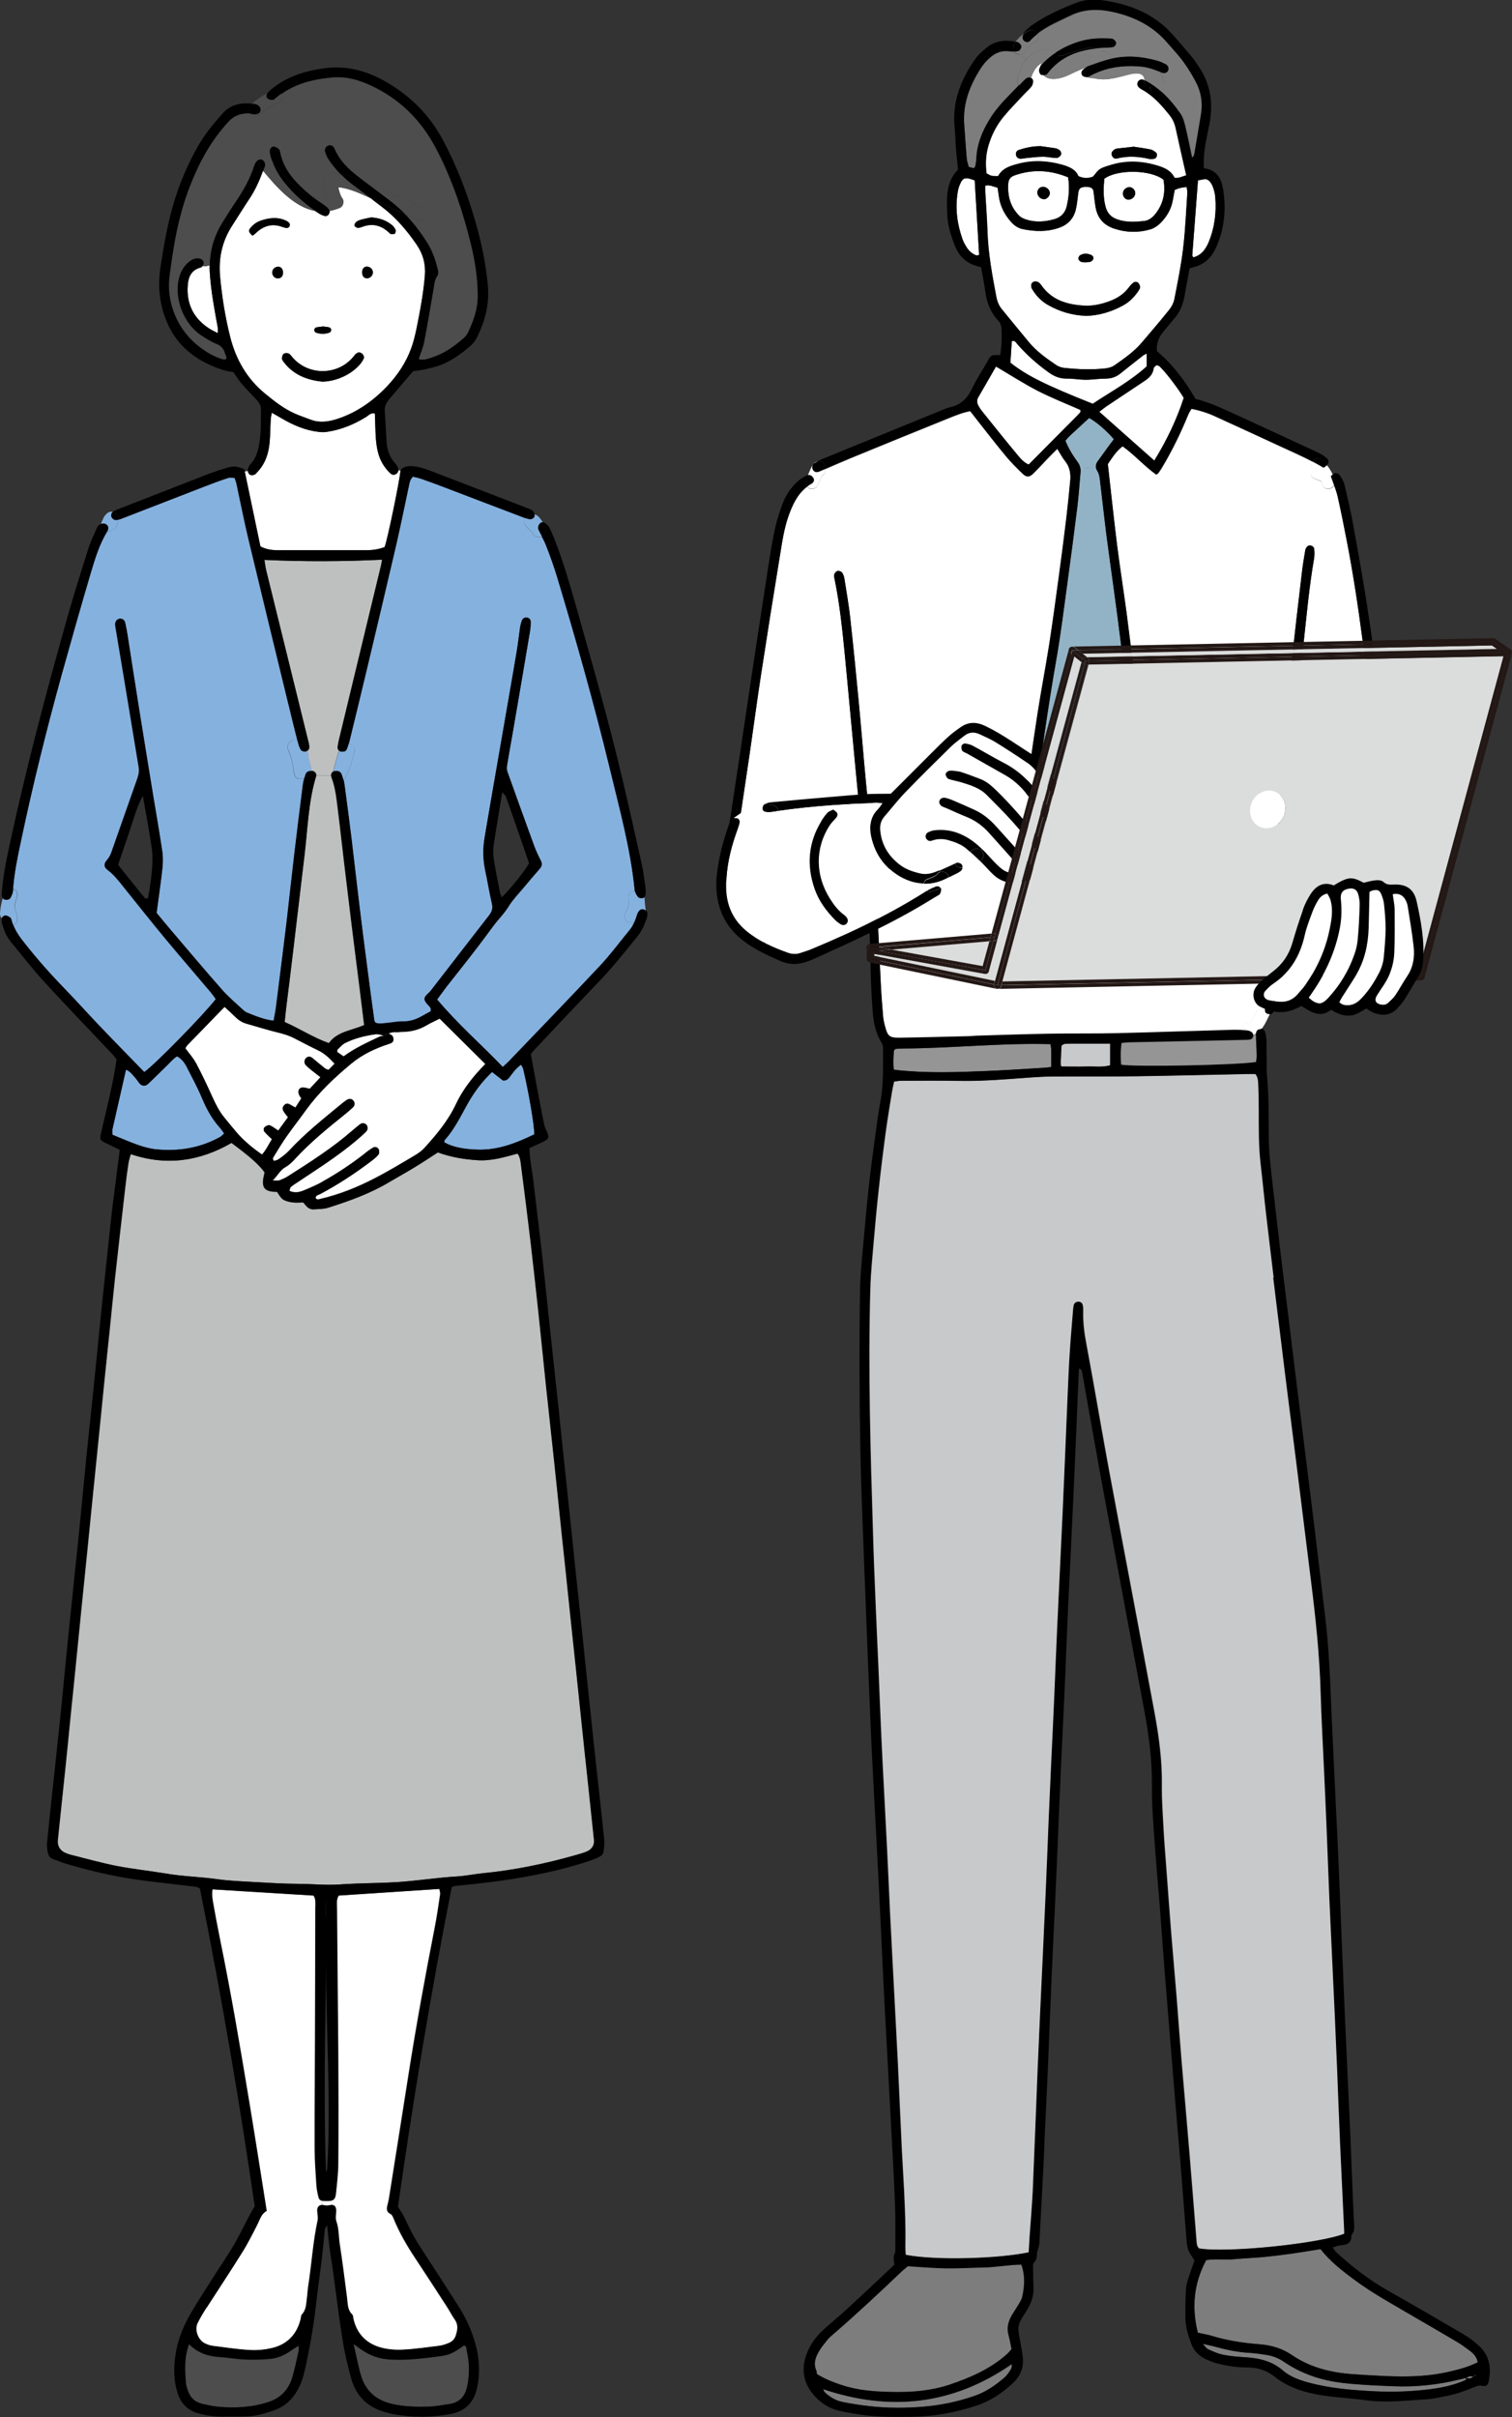 <?xml version="1.0" encoding="UTF-8"?><svg xmlns="http://www.w3.org/2000/svg" viewBox="0 0 143.24 228.85"><rect x="0" y="0" width="143.24" height="228.85" fill="#333333" stroke="none"/><defs><style>.d{fill:#fff;}.e{fill:#7d7d7d;}.f{fill:#85b1df;}.g{fill:#92b3c5;}.h{fill:#bebfbf;}.i{fill:#dbdcdc;}.j{fill:#c8c9ca;}.k{fill:#231815;}.l{fill:#959596;}.m{fill:#4d4d4d;}</style></defs><g id="a"/><g id="b"><g id="c"><g><g><path class="d" d="M95.79,33.29c.02-.34,.04-.67,.06-1,.29-.11,.39,.12,.51,.26,.89,1.03,1.9,1.92,3.01,2.71,.52,.37,1.05,.58,1.69,.57,.43,0,.87,.06,1.31,.09,.23,.01,.47,.03,.71,.02,.57-.03,1.15-.1,1.72-.11,.5,0,.93-.16,1.31-.46,.72-.56,1.43-1.13,2.15-1.7,.1-.07,.21-.12,.37-.21v1.22c-1.55,1.41-3.41,2.4-5.11,3.54-4.48-1.78-6.26-2.67-7.8-3.89,.02-.32,.05-.69,.07-1.06Z"/><path class="d" d="M91.56,23.39c-.14-.23-.27-.47-.37-.72-.52-1.46-.72-2.95-.46-4.49,.04-.23,.1-.47,.19-.68,.29-.7,.51-.76,1.42-.42,.14,2.32,.28,4.68,.42,7.06-.11,.01-.22,.06-.29,.03-.4-.15-.69-.42-.91-.78Z"/><path class="d" d="M112.95,24.17c.18-2.32,.35-4.64,.54-7.09,.35-.04,.65-.16,.86-.08,.22,.09,.41,.35,.51,.59,.14,.34,.24,.71,.27,1.08,.12,1.47-.06,2.9-.63,4.27-.28,.67-.69,1.23-1.43,1.43-.05-.05-.08-.07-.09-.09-.02-.03-.03-.06-.03-.1Z"/><path class="d" d="M107.02,17.72c-.31,0-.59,.22-.64,.52-.05,.31,.18,.63,.46,.66,.34,.04,.67-.23,.7-.57,.03-.3-.23-.6-.53-.61Zm-2.4-.8c1.23-.92,4.42-.87,5.61,.09,.21,1.19,0,2.3-.81,3.29-.27,.33-.61,.57-1.02,.62-.84,.09-1.68,.14-2.51-.14-.6-.2-.97-.56-1.14-1.18-.25-.9-.21-1.8-.13-2.68Z"/><path class="d" d="M96.1,16.61c1.71-.6,3.38-.53,5.09,.18,.15,.99,.07,1.86-.13,2.72-.15,.65-.54,1.07-1.2,1.25-.87,.24-1.74,.31-2.6,.04-.25-.08-.52-.19-.7-.37-.85-.85-1.12-1.9-1.04-3.07,.03-.37,.21-.61,.58-.75Zm2.71,1.08c-.32,0-.55,.24-.54,.58,.01,.32,.36,.63,.67,.59,.24-.03,.49-.3,.51-.55,.02-.32-.29-.62-.64-.63Z"/><path class="d" d="M105.33,14.71c.08,.21,.25,.36,.47,.3,1.04-.26,2.06-.2,3.09,.04,.15,.03,.33,0,.49-.03,.22-.05,.31-.44,.13-.58-.15-.12-.33-.25-.51-.29-.56-.11-1.12-.19-1.6-.26-.6,.07-1.1,.12-1.6,.18-.09,.01-.19,.06-.27,.12-.16,.13-.29,.29-.2,.52Zm-8.23,.27c.57-.05,1.13-.14,1.7-.14,.43,0,.86,.11,1.29,.12,.13,0,.3-.13,.39-.24,.12-.15,.03-.43-.13-.53-.11-.07-.24-.13-.36-.15-.46-.08-.93-.14-1.39-.2-.72,0-1.41,.13-2.07,.36-.2,.07-.31,.26-.25,.49,.05,.22,.22,.34,.44,.34,.13,0,.26-.04,.4-.05Zm-.54,.53c-.79,.2-1.58,.41-1.99,1.19-.67,0-.67,0-1.1-.27-.11-.87-.08-1.75,.17-2.6,.29-1.02,.77-1.96,1.45-2.78,.6-.73,1.28-1.4,1.92-2.1,.23-.25,.49-.47,.7-.73,.1-.12,.15-.3,.17-.46,.02-.15-.07-.29-.2-.37,.14-.57,.6-1.34,1.16-1.45-.16,.08-.27,.22-.3,.41-.05,.09-.08,.19-.09,.3,0,.14,.07,.36,.18,.42,.05,.03,.12,.04,.2,.03,.59,.66,1.79,.32,2.55-.06,.48-.24,.97-.45,1.46-.65h0c-.1,.08-.19,.17-.27,.25-.15,.14-.13,.44,.03,.55,.12,.08,.3,.11,.46,.11,0,0,.02,0,.02,0,.08,.05,.17,.08,.28,.09,.12,0,.24,.01,.36,.02,.04,.02,.09,.03,.14,.04,.8,.17,1.59-.02,2.38-.21,.69-.16,2.1-.73,2.2,.35,0,0-.02,0-.02,0-.2-.07-.4-.03-.53,.17-.13,.21-.08,.45,.15,.62,.08,.06,.17,.11,.26,.16,1.06,.6,1.83,1.49,2.58,2.42,.28,.35,.46,.74,.56,1.18,.32,1.49,.66,2.97,1.01,4.5-.36,.08-.71,.3-1.15,.22-.31-.68-.92-.95-1.58-1.15-1.42-.43-2.86-.51-4.3-.09-.39,.11-.79,.21-1.13,.42-.27,.16-.45,.47-.67,.72-.47,.18-.93,.17-1.43-.07-.25-.62-.81-.86-1.46-1.05-1.37-.39-2.73-.46-4.11-.12Z"/><path class="d" d="M94.51,17.76c.04,.27,.09,.53,.12,.8,.12,.94,.53,1.74,1.15,2.44,.3,.34,.67,.6,1.1,.69,1.17,.24,2.35,.28,3.5-.14,.83-.3,1.35-.89,1.55-1.74,.11-.49,.16-1,.22-1.5,.05-.45,.19-.59,.64-.61,.13,0,.27,0,.41,.02,.22,.04,.36,.17,.4,.4,.07,.5,.11,1.01,.2,1.51,.19,1.02,.77,1.7,1.77,2.02,1.13,.37,2.27,.4,3.4,.07,.34-.1,.68-.32,.94-.57,.61-.6,1.05-1.33,1.2-2.19,.06-.33,.12-.66,.18-.97q.49-.25,1.13-.28c.02,.18,.08,.37,.07,.55-.12,1.76-.19,3.52-.4,5.27-.19,1.61-.52,3.21-.83,4.8-.07,.35-.25,.71-.48,.99-.85,1.06-1.73,2.09-2.61,3.12-.73,.86-1.65,1.49-2.57,2.14-.29,.21-.61,.27-.95,.31-1.29,.13-2.57,.08-3.85-.06-.26-.03-.53-.13-.74-.27-.93-.63-1.84-1.28-2.57-2.15-.87-1.04-1.73-2.09-2.58-3.14-.26-.32-.42-.68-.5-1.1-.39-2.06-.78-4.12-.85-6.23-.04-1.25-.14-2.5-.21-3.76-.01-.2,0-.39,0-.6,.45-.13,.77,.12,1.17,.18Zm13.35,9.76c.07-.11,.17-.25,.15-.37-.02-.15-.11-.32-.22-.41-.08-.07-.29-.08-.37-.02-.19,.14-.35,.32-.49,.5-.46,.61-1.07,1.01-1.79,1.28-.8,.3-1.61,.48-2.48,.43-1.61-.1-3.06-.54-4.03-1.96-.04-.05-.09-.11-.13-.15-.18-.19-.46-.23-.65-.11-.18,.12-.22,.41-.08,.64,.37,.62,.86,1.14,1.48,1.5,1.1,.63,2.29,1,3.66,1.05,1.19-.03,2.38-.38,3.49-.99,.6-.33,1.08-.82,1.46-1.39Zm-4.29-2.98c.06-.17-.03-.34-.2-.41-.35-.15-.72-.17-1.05,.04-.09,.06-.17,.23-.15,.33,.02,.1,.14,.22,.24,.27,.11,.05,.26,.04,.38,.05,.18-.01,.36,0,.51-.05,.11-.03,.24-.14,.27-.24Z"/><path class="d" d="M98.32,37.01c1.31,.67,2.7,1.21,4.02,1.8,.03,.09,.05,.12,.04,.15,0,.03-.02,.07-.04,.09-.09,.1-.18,.2-.27,.3-1.53,1.53-3.05,3.07-4.61,4.64-.46-.19-.77-.56-1.06-.91-1.15-1.38-2.27-2.78-3.39-4.18-.13-.16-.24-.33-.33-.51-.13-.25-.15-.51,0-.77,.56-.96,1.11-1.93,1.68-2.91,1.4,.82,2.65,1.63,3.97,2.31Z"/><path class="d" d="M109.29,34.88c.01-.11,.17-.2,.27-.31,.1,.03,.21,.03,.28,.1,.54,.49,1.79,2.12,2.31,3-.66,2.02-1.58,3.97-2.79,5.94-1.78-1.57-3.47-3.07-5.21-4.62,.26-.2,.46-.37,.67-.51,1.18-.79,2.36-1.57,3.54-2.36,.45-.3,.87-.63,.94-1.24Z"/><path class="d" d="M119.84,95.12c-.23-.06-.48,0-.62,.3-.14,.29-.26,.59-.41,.88-.07,.14-.16,.28-.26,.39-.11,.12-.16,.15-.28,.16-.43,.02-.62,.38-.6,.71-.28-.02-.57-.02-.85-.01-3.66,.1-7.32,.23-10.98,.32-2.14,.05-4.27,.01-6.41,.05-2.3,.04-4.61,.12-6.91,.19-.3,0-.61,.04-.91,.05-2.13,.05-4.27,.11-6.4,.14-.93,0-1.11-.16-1.34-1.04-.09-.33-.17-.66-.2-1-.09-1.05-.17-2.09-.22-3.14-.16-3.15-.29-6.3-.46-9.44-.04-.76-.12-1.52-.19-2.27-.02-.19-.04-.38-.06-.56-.23-2.26-.48-4.51-.7-6.77-.24-2.53-.44-5.06-.68-7.59-.25-2.6-.5-5.19-.79-7.79-.15-1.31-.38-2.61-.58-3.92-.03-.2-.1-.41-.22-.55-.08-.1-.3-.18-.43-.15-.13,.04-.28,.21-.31,.35-.04,.19,.03,.4,.07,.59,.44,2.16,.68,4.35,.89,6.54,.16,1.65,.31,3.3,.47,4.96,.19,1.99,.37,3.98,.56,5.97,.17,1.75,.34,3.51,.51,5.26,.11,1.06,.23,2.13,.34,3.19-.27-.03-.56,.09-.66,.43-.4,1.42-.73,2.9-1.47,4.19-.82,1.42-2.36,2.09-3.89,2.44-1.47,.34-3.1,.26-4.44-.46-1.53-.82-1.86-2.54-1.62-4.12,.05-.35-.15-.61-.41-.72,0-.02,0-.03,0-.05,.17-1.21,.32-2.42,.5-3.62,.37-2.51,.76-5.02,1.12-7.53,.37-2.55,.7-5.1,1.1-7.64,.58-3.78,1.18-7.55,1.8-11.33,.2-1.23,.38-2.48,.8-3.67,.38-1.07,.85-2.08,1.75-2.77,.04,.04,.09,.08,.14,.12,.28,.16,.7,.08,.85-.22,.12-.24,.22-.49,.33-.74,.03-.06,.06-.12,.09-.19,.15-.08,.27-.21,.3-.38,.02-.09,.03-.18,.03-.26,.77-.33,1.54-.67,2.31-.99,3.13-1.29,6.26-2.56,9.4-3.83,.65-.26,1.31-.53,2.02-.66,.25,.32,.47,.61,.7,.9,.88,1.11,1.75,2.24,2.66,3.34,.5,.6,1.05,1.15,1.61,1.69,.35,.34,.63,.34,.98,0,.54-.52,1.03-1.08,1.55-1.61,.23-.24,.47-.47,.75-.75,.27,.43,.47,.83,.74,1.16,.46,.57,.56,1.22,.49,1.91-.11,1.18-.23,2.36-.37,3.54-.22,1.82-.45,3.63-.7,5.44-.29,2.15-.58,4.3-.91,6.44-.34,2.18-.75,4.34-1.1,6.51-.45,2.84-.83,5.7-1.29,8.54-.09,.56,.02,.97,.34,1.41,1.94,2.62,3.78,5.29,5.55,8.03,.13,.2,.26,.4,.42,.57,.24,.26,.6,.19,.74-.14,.22-.49,.4-1.01,.63-1.49,1.19-2.47,2.38-4.94,3.6-7.4,.26-.54,.41-1.06,.35-1.66-.18-1.72-.31-3.44-.49-5.16-.23-2.16-.48-4.31-.73-6.46-.22-1.92-.46-3.83-.71-5.75-.28-2.12-.62-4.22-.89-6.34-.32-2.55-.59-5.1-.88-7.71,.39-.56,.76-1.2,1.4-1.68,1.14,.83,2.06,1.88,3.18,2.68,.09-.06,.17-.09,.2-.14,.14-.19,.27-.39,.39-.59,.93-1.57,1.74-3.22,2.43-4.91,.08-.21,.21-.4,.32-.59,.83,.16,1.56,.4,2.27,.73,1.94,.89,3.88,1.77,5.81,2.67,1.14,.53,2.3,1.03,3.41,1.61-.1,.16-.15,.35-.07,.54-.24,.26-.29,.73,.1,.97,.21,.13,.44,.21,.67,.3,.01,0,.02,0,.03,.01h0s.07,.05,.09,.06c0,0,.01,.02,.02,.03h0c.02,.07,.04,.14,.06,.21,.14,.61,.89,.54,1.13,.11,.13,.35,.24,.68,.32,1.01,.32,1.42,.61,2.84,.88,4.27,.6,3.09,1.07,6.2,1.48,9.32,.31,2.38,.65,4.75,.74,7.14-.32,.06-.62,.35-.52,.76,.84,3.46,1.15,7.26-.98,10.31-.84,1.21-2.13,2.4-3.64,2.56-.45,.05-2.35,.19-2.92-.22,.12-1.94,.23-3.87,.36-5.8,.13-2,.25-3.99,.45-5.98,.27-2.76,.61-5.52,.91-8.28,.3-2.72,.54-5.46,1.01-8.16,.05-.3,.04-.61,.01-.91-.03-.27-.45-.41-.64-.23-.09,.09-.18,.22-.2,.34-.12,.7-.24,1.4-.32,2.11-.35,2.93-.69,5.85-1.01,8.78-.25,2.32-.49,4.65-.69,6.98-.21,2.4-.37,4.8-.53,7.2-.07,1.1-.14,2.2-.21,3.3-.3,.08-.56,.36-.51,.75,.04,.32,.2,.56,.42,.75-.06,1.04-.12,2.08-.19,3.12-.08,1.18-.19,2.36-.28,3.55-.16,2.09-.32,4.19-.5,6.51h0Z"/><path class="e" d="M138.93,225.13c.19-.16,.4-.16,.63-.12-.18,.19-.39,.23-.63,.12Z"/><path class="e" d="M82.53,227.83c-.91-.09-1.81-.24-2.7-.41-.64-.12-1.2-.46-1.68-.91-.06-.06-.08-.15-.16-.3,6.36,2.14,12.29,1.5,17.88-2.38-.03,.22,0,.37-.06,.46-.18,.28-.37,.58-.61,.8-.84,.74-1.76,1.38-2.84,1.75-1.57,.54-3.18,.89-4.85,1.03-1.66,.14-3.32,.14-4.97-.03Z"/><path class="e" d="M118.37,222.76c.57,.03,1.14,.12,1.71,.21,.54,.09,1.04,.29,1.49,.6,1.48,1.01,3.11,1.63,4.86,1.92,.9,.15,1.81,.21,2.72,.28,.94,.07,1.89,.09,2.84,.14,2.11,.09,4.19-.13,6.23-.63,.23-.06,.45-.1,.68-.15,.04,.15-.06,.21-.19,.26-1,.42-2.06,.66-3.13,.8-1.78,.23-3.58,.3-5.37,.21-2.09-.11-4.18-.27-6.22-.82-.89-.24-1.76-.54-2.46-1.15-1.06-.92-2.32-1.18-3.66-1.26-.67-.04-1.35-.1-2.01-.23-.49-.1-.96-.32-1.42-.52-.15-.07-.26-.25-.51-.51,.5,.11,.83,.17,1.15,.26,1.08,.29,2.16,.52,3.28,.59Z"/><path class="e" d="M139.34,222.64c.32,.25,.58,.56,.66,1.02-.92,.46-1.9,.71-2.88,.93-2.24,.49-4.5,.46-6.77,.33-.71-.04-1.42-.08-2.13-.13-2.09-.14-4.08-.62-5.83-1.82-.93-.63-1.95-.93-3.04-1.01-1.52-.11-3.02-.34-4.48-.78-.42-.13-.85-.2-1.38-.31-.61-2.42-.39-4.68,.79-6.88,.9-.14,1.81,0,2.72-.09,.91-.09,1.82-.11,2.73-.2,.91-.09,1.81-.2,2.72-.33,.9-.13,1.8-.28,2.66-.42,.91,1.15,2.01,2,3.11,2.83,.92,.69,1.89,1.31,2.88,1.9,2.3,1.36,4.62,2.69,6.92,4.04,.47,.27,.9,.6,1.33,.93Z"/><path class="e" d="M93.13,214.67c1.21-.02,2.41-.26,3.62-.27,.37,1.06,.3,2.07,.08,3.06-.08,.35-.33,.66-.51,.98-.19,.32-.41,.62-.58,.95-.27,.53-.36,1.08-.21,1.67,.11,.42,.19,.86,.29,1.34-.14,.15-.28,.34-.45,.49-1.57,1.4-3.46,2.21-5.43,2.88-1.76,.59-3.57,.73-5.41,.69-1.63-.03-3.24-.13-4.81-.66-.8-.27-1.59-.57-2.36-1.05-.03-.17-.03-.27-.06-.36-.29-.66-.06-1.26,.27-1.81,.22-.38,.51-.72,.78-1.06,.15-.18,.33-.34,.51-.5,2.26-1.95,4.43-3.98,6.59-6.04,.15-.14,.31-.26,.52-.44,1.17,.07,2.39,.18,3.6,.2,1.18,.02,2.37-.06,3.55-.08Z"/><path class="j" d="M105.18,98.81v2.05c-.76,.22-1.53,.09-2.28,.12-.77,.03-1.54,0-2.36,0-.1-.32-.02-.66-.02-.98,0-.33,.03-.67,.05-1,.11-.06,.19-.15,.28-.16,.23-.03,.47-.03,.7-.03,1.17,0,2.35,0,3.63,0Z"/><path class="l" d="M119,97.9c.02,.68,.06,1.35,.08,2.03,0,.22-.04,.45-.06,.66-1.86,.3-11.56,.49-12.8,.25-.05-.65-.07-1.31,.04-2.08,.31-.03,.54-.06,.78-.06,3.62-.08,7.25-.15,10.88-.23,.2,0,.41,0,.6-.06,.1-.03,.21-.19,.22-.3,0-.03,0-.07,0-.11,.09-.03,.18-.07,.27-.12v.03Z"/><path class="l" d="M99.59,99.44c0,.5,0,1.01,0,1.58-.17,.02-.39,.06-.61,.07-1.89,.11-3.78,.25-5.67,.32-2.7,.11-5.41,.2-8.11-.07-.16-.01-.32-.04-.53-.07-.07-.65-.03-1.25,.02-1.81,.05-.05,.07-.08,.09-.1,.03-.02,.05-.05,.08-.05,.23-.02,.47-.04,.71-.04,4.63-.02,9.25-.54,13.95-.41,.03,.21,.07,.4,.07,.58Z"/><path class="j" d="M127.38,211.48c-2.44,.96-11.24,1.84-13.78,1.39-.24-.24-.22-.55-.25-.86-.22-2.77-.44-5.54-.67-8.31-.23-2.84-.49-5.67-.73-8.51-.17-2.06-.32-4.12-.48-6.18-.17-2.06-.36-4.12-.52-6.18-.17-2.13-.32-4.26-.48-6.38-.08-1.08-.17-2.16-.23-3.25-.07-1.39-.18-2.77-.16-4.16,.03-2.32-.27-4.6-.69-6.86-.72-3.86-1.44-7.72-2.17-11.58-.71-3.79-1.44-7.58-2.14-11.38-.52-2.8-1-5.6-1.5-8.4-.21-1.17-.42-2.33-.64-3.5-.2-1.07-.35-2.14-.31-3.23,0-.17,0-.34-.04-.5-.03-.22-.22-.36-.42-.35-.23,.01-.38,.14-.42,.36-.03,.16-.04,.34-.06,.5-.1,1.29-.22,2.57-.3,3.85-.08,1.32-.14,2.64-.2,3.96-.16,3.76-.31,7.52-.48,11.27-.17,3.66-.35,7.31-.52,10.97-.1,2.13-.17,4.27-.27,6.4-.1,2.37-.22,4.74-.33,7.11-.08,1.66-.16,3.32-.22,4.98-.09,2.2-.17,4.4-.27,6.6-.17,3.82-.35,7.65-.53,11.47-.08,1.66-.16,3.32-.22,4.98-.16,3.9-.3,7.79-.47,11.68-.06,1.46-.2,2.91-.3,4.36-.03,.5-.06,1-.09,1.51-2.9,.61-8.8,.79-11.67,.24-.02-.25-.05-.51-.04-.77,.04-2.37-.08-4.74-.22-7.11-.09-1.46-.16-2.91-.22-4.37-.09-1.97-.18-3.93-.27-5.89-.17-3.32-.35-6.63-.52-9.95-.07-1.42-.15-2.84-.22-4.26-.09-1.93-.18-3.86-.27-5.79-.1-2-.21-4-.31-5.99-.08-1.52-.16-3.04-.23-4.57-.1-2.13-.18-4.27-.27-6.4-.11-2.44-.22-4.88-.32-7.31-.08-1.9-.16-3.79-.21-5.69-.24-7.79-.48-15.58-.26-23.38,.04-1.52,.2-3.04,.33-4.56,.14-1.62,.29-3.24,.47-4.86,.2-1.85,.43-3.7,.68-5.54,.17-1.24,.38-2.48,.58-3.71,.05-.3,.12-.6,.2-.94,.23-.03,.46-.08,.68-.08,1.86,0,3.73-.01,5.59,.01,2.28,.04,4.54-.17,6.8-.33,.61-.04,1.22-.08,1.83-.08,2.75-.01,5.49,.01,8.24-.03,3.42-.05,6.85-.14,10.27-.21,.27,0,.54,0,.84,0,.25,.31,.25,.69,.27,1.05,.03,.81,.05,1.63,.05,2.44,0,1.66-.02,3.32,.17,4.97,.19,1.62,.34,3.23,.53,4.85,.23,1.98,.47,3.97,.71,5.95,.24,1.95,.48,3.9,.72,5.85,.23,1.88,.46,3.76,.7,5.65,.24,1.92,.49,3.83,.73,5.74,.23,1.85,.46,3.7,.69,5.55,.25,1.98,.49,3.96,.74,5.95,.44,3.5,.81,7,.91,10.53,.07,2.44,.21,4.87,.32,7.31,.08,1.72,.16,3.45,.23,5.18,.1,2.37,.18,4.74,.28,7.11,.17,3.72,.35,7.45,.52,11.17,.07,1.62,.15,3.25,.21,4.87,.09,2.34,.18,4.68,.28,7.01,.12,2.78,.26,5.55,.39,8.33,0,.1,0,.2,0,.28Z"/><path class="g" d="M102.36,44.35c-.04-.23-.14-.44-.3-.65-.44-.6-.83-1.23-1.12-1.96,.32-.44,.76-.77,1.14-1.14,.37-.35,.75-.69,1.11-1.02,.69,.38,1.6,1.15,2.34,2.01-.13,.17-.26,.35-.4,.53-.38,.52-.75,1.04-1.13,1.56-.14,.2-.21,.39-.17,.59l-1.47,.09Z"/><path class="g" d="M107.67,75.34c.02,.45-.03,.86-.23,1.28-1.24,2.52-2.45,5.06-3.68,7.58-.06,.12-.15,.22-.26,.38-.17-.22-.31-.39-.44-.58-1.55-2.26-3.1-4.53-4.66-6.78-.31-.44-.43-.85-.35-1.4,.63-4.39,1.22-8.79,1.99-13.16,.45-2.53,.76-5.09,1.11-7.64,.32-2.35,.63-4.7,.92-7.05,.13-1.08,.2-2.16,.3-3.24,.01-.13,0-.26-.01-.38l1.47-.09c.02,.11,.06,.22,.14,.34,.14,.22,.2,.5,.23,.77,.22,1.75,.4,3.5,.62,5.25,.22,1.71,.47,3.42,.7,5.13,.24,1.81,.48,3.62,.71,5.44,.26,2.08,.5,4.17,.72,6.26,.28,2.63,.61,5.25,.72,7.89Z"/><path class="e" d="M93.74,11.35c-.7,1.14-1.19,2.36-1.24,3.72,0,.23-.05,.47-.1,.7,0,.06-.07,.11-.13,.18-.15-.04-.31-.08-.49-.12-.07-.28-.16-.53-.19-.8-.09-1.08-.16-2.16-.24-3.24-.15-1.95,.52-3.66,1.54-5.27,.16-.25,.35-.5,.56-.72,.6-.65,1.3-1.07,2.24-.92,.12,.02,.24,.02,.37,.01,.05,.08,.12,.15,.21,.21,.09,.05,.2,.08,.32,.08l.59,.51c-.47,.57-.77,1.31-.8,2.01,0,.18,.05,.32,.14,.42-.36,.37-.72,.74-1.08,1.11-.64,.66-1.23,1.35-1.71,2.14Z"/><path class="e" d="M96.6,5.16c.22,0,.44-.1,.53-.3,.17-.39,.54-.65,.93-.85,.29-.15,.38-.53,.24-.81,.95-.74,2.07-1.19,3.15-1.72,1.25-.61,2.56-.64,3.87-.36,2.07,.43,3.91,1.32,5.31,2.96,.51,.59,1.05,1.16,1.51,1.78,.44,.6,.83,1.24,1.18,1.9,.51,.95,.68,1.98,.51,3.05-.21,1.3-.44,2.6-.66,3.9-.01,.06-.08,.12-.2,.28-.23-1.08-.42-2.04-.65-2.99-.1-.42-.22-.88-.46-1.22-.52-.74-1.09-1.44-1.76-2.04,.05-.06,.08-.15,.1-.24,.13-.65,0-1.24-.35-1.71,.07,.03,.14,.05,.21,.08,.27,.09,.51,0,.59-.22,.08-.22,0-.46-.26-.59-.24-.12-.49-.23-.75-.31-1.44-.41-2.9-.53-4.36-.2-.02-.55-.58-.74-1.17-.74-.05-.1-.12-.18-.22-.23,.22-.02,.45-.04,.68-.05,.3-.02,.61,0,.9-.07,.12-.02,.26-.23,.26-.36,0-.13-.14-.3-.27-.37-.14-.07-.33-.06-.49-.07-.91-.05-1.82,0-2.7,.28-.82,.25-1.59,.59-2.29,1.07-.03-.02-.07-.05-.12-.07-1.04-.49-2.03-.04-2.69,.75l-.59-.51Z"/><path d="M129.8,67.69c.28-.05,.59,.07,.67,.43,.04,.17,.08,.34,.12,.51-.09,.08-.22,.13-.31,.13-.14,0-.33-.13-.39-.25-.08-.17-.08-.39-.09-.6,0-.08,0-.15,0-.23Z"/><path d="M126.38,45.94c.07-.12,.1-.27,.06-.44-.04-.2-.11-.39-.19-.57,.08-.06,.16-.11,.25-.13,.13-.02,.35,.08,.43,.2,.18,.27,.36,.58,.44,.89,.29,1.22,.58,2.44,.8,3.67,.48,2.63,.95,5.26,1.36,7.9,.39,2.47,.71,4.96,1.03,7.44,.12,.97,.16,1.96,.22,2.94,.01,.23-.01,.48-.1,.69-.01,.04-.04,.07-.08,.1-.04-.17-.08-.34-.12-.51-.09-.36-.39-.48-.67-.43-.09-2.4-.43-4.77-.74-7.14-.41-3.12-.88-6.23-1.48-9.32-.28-1.43-.56-2.86-.88-4.27-.08-.33-.19-.66-.32-1.01Z"/><path d="M126.44,45.5c.04,.17,0,.32-.06,.44-.1-.26-.2-.55-.31-.86,.06-.04,.12-.1,.18-.15,.08,.18,.14,.37,.19,.57Z"/><path class="d" d="M124.28,44.24c-.07-.19-.03-.39,.07-.54,.35,.18,.69,.38,1.03,.58,.14-.08,.25-.16,.32-.24,.22,.27,.41,.57,.55,.89-.07,.05-.13,.11-.18,.15,.11,.31,.21,.6,.31,.86-.24,.43-.99,.5-1.13-.11-.02-.07-.03-.14-.06-.21h0s-.01-.03-.02-.04c-.02-.01-.07-.05-.09-.06h.01s-.01,0-.02,0c0,0-.02,0-.03-.01-.23-.08-.46-.17-.67-.3-.39-.24-.35-.71-.1-.97Z"/><path d="M125.71,44.04c-.08,.08-.19,.16-.32,.24-.34-.21-.68-.4-1.03-.58,.2-.29,.62-.44,.94-.12,.15,.15,.29,.3,.41,.46Z"/><path d="M121.58,80.85c-.06-.4-.39-.51-.68-.42,.06-1.1,.13-2.2,.21-3.3,.16-2.4,.32-4.8,.53-7.2,.2-2.33,.44-4.65,.69-6.98,.32-2.93,.66-5.86,1.01-8.78,.08-.71,.2-1.41,.32-2.11,.02-.12,.11-.25,.2-.34,.19-.19,.61-.04,.64,.23,.03,.3,.04,.61-.01,.91-.47,2.7-.71,5.44-1.01,8.16-.31,2.76-.64,5.52-.91,8.28-.19,1.99-.32,3.99-.45,5.98-.13,1.93-.24,3.87-.36,5.8-.09-.07-.15-.15-.16-.24Z"/><path class="d" d="M123.33,82.59c-.45-.02-1.09-.06-1.66-.23,.03-.42,.05-.84,.08-1.26,.58,.42,2.48,.27,2.92,.22,1.51-.16,2.8-1.35,3.64-2.56,2.13-3.05,1.82-6.85,.98-10.31-.1-.41,.19-.7,.52-.76,0,.08,0,.15,0,.23,0,.2,0,.42,.09,.6,.06,.12,.25,.25,.39,.25,.09,0,.22-.05,.31-.13,.95,4.27,.97,9.2-2.59,12.31-1.42,1.24-2.81,1.75-4.68,1.64Z"/><path d="M121.74,81.09c-.02,.42-.05,.84-.08,1.26-.33-.09-.63-.23-.86-.43,.03-.5,.06-1,.09-1.5,.3-.09,.63,.02,.68,.42,.02,.1,.07,.18,.16,.24Z"/><path class="d" d="M120.39,81.18c-.05-.39,.21-.66,.51-.75-.03,.5-.06,1-.09,1.5-.22-.19-.37-.43-.42-.75Z"/><path d="M120.79,94.97c-.02,.27-.08,.54-.15,.8-.04,.16-.2,.26-.36,.27h0c.21-.43-.09-.83-.45-.92h0c.18-2.33,.34-4.42,.5-6.52,.09-1.18,.2-2.37,.28-3.55,.07-1.04,.13-2.08,.19-3.12,.23,.2,.53,.34,.86,.43-.05,.79-.1,1.58-.15,2.37-.15,2.37-.32,4.73-.48,7.1-.07,1.05-.16,2.1-.25,3.14Z"/><path d="M119.84,95.12c.35,.09,.65,.49,.45,.92h0s-.08,0-.12,0c-.19-.03-.31-.16-.32-.34-.02-.25,0-.51,0-.57Z"/><path d="M119.5,97.44c-.15,.17-.31,.32-.5,.43,0-.2,.09-.37,.32-.42,.06-.01,.12-.01,.18,0Z"/><path class="d" d="M120.28,96.04c-.23,.48-.45,1.01-.79,1.4-.06,0-.12,0-.18,0-.23,.05-.31,.22-.32,.42-.08,.05-.17,.09-.27,.12-.02-.09-.07-.19-.13-.23-.13-.1-.3-.17-.46-.18-.16-.01-.31-.02-.47-.03-.03-.33,.17-.69,.6-.71,.12,0,.17-.04,.28-.16,.1-.11,.19-.25,.26-.39,.15-.28,.27-.59,.41-.88,.14-.29,.39-.36,.62-.3,0,.07-.01,.32,0,.57,.01,.19,.13,.31,.32,.34,.04,0,.08,0,.12,0Z"/><path d="M118.6,97.75c.06,.05,.11,.14,.13,.23-.14,.05-.29,.08-.46,.08-.37,.02-.57-.24-.6-.53,.16,0,.31,.02,.47,.03,.16,.01,.33,.08,.46,.18Z"/><path d="M109.02,8.19c-.29-.03-.57-.22-.6-.59h0c.18,.06,.35,.17,.51,.27,.42,.26,.81,.56,1.17,.88-.32,.45-1.21,.11-1.09-.56Z"/><path d="M106.38,18.24c.05-.3,.33-.53,.64-.52,.29,.01,.56,.31,.53,.61-.03,.33-.36,.6-.7,.57-.29-.03-.51-.35-.46-.66Z"/><path d="M108.67,5.9c-1.16-.45-2.29-.14-3.44,.09,.05-.16,.07-.3,.07-.43,1.46-.34,2.92-.21,4.36,.2,.26,.07,.51,.19,.75,.31,.25,.13,.34,.36,.26,.59-.08,.22-.32,.32-.59,.22-.07-.02-.14-.05-.21-.08-.27-.39-.68-.7-1.19-.89Z"/><path d="M105.8,14.07c.5-.06,1-.11,1.6-.18,.47,.07,1.04,.15,1.6,.26,.18,.04,.36,.16,.51,.29,.18,.14,.08,.53-.13,.58-.16,.04-.34,.07-.49,.03-1.03-.24-2.05-.31-3.09-.04-.22,.06-.39-.1-.47-.3-.09-.22,.04-.39,.2-.52,.07-.06,.17-.11,.27-.12Z"/><path d="M103.97,6.16c-.16,0-.31,0-.47,0,.11-.03,.22-.07,.33-.1,.04,0,.08-.02,.12-.03,0,.04,.01,.09,.03,.13Z"/><path class="e" d="M103.31,7.17c1.16-.61,2.39-.91,3.92-.9,.19,.01,.6,.02,1,.06,.3,.03,.6,.11,.89,.2,.25,.08,.49,.18,.74,.27,.34,.47,.47,1.06,.35,1.71-.02,.1-.05,.18-.1,.24-.36-.32-.75-.62-1.17-.88-.17-.1-.33-.21-.51-.27-.09-1.08-1.51-.51-2.2-.35-.78,.18-1.58,.37-2.38,.21-.05,0-.09-.02-.14-.04-.12,0-.24,0-.36-.02-.11-.01-.2-.04-.28-.09,.08-.01,.16-.1,.24-.14Z"/><path d="M103.5,6.16c.16,0,.31,0,.47,0-.01-.04-.03-.08-.03-.13-.04,0-.08,.02-.12,.03-.11,.03-.22,.06-.33,.1Zm-.43,1.14c-.31-.19-.39-.62-.23-.9,.09-.07,.19-.13,.29-.16,.7-.25,1.4-.51,2.12-.68,.02,0,.03,0,.05-.01,0,.13-.01,.27-.07,.43,1.15-.23,2.28-.53,3.44-.09,.51,.2,.92,.51,1.19,.89-.25-.09-.49-.19-.74-.27-.29-.09-.59-.16-.89-.2-.4-.05-.81-.05-1-.06-1.53-.01-2.76,.29-3.92,.9-.08,.04-.16,.13-.24,.14Z"/><path d="M102.84,6.41c-.16,.28-.08,.71,.23,.9,0,0-.01,0-.02,0-.16,0-.34-.03-.46-.11-.16-.11-.18-.41-.03-.55,.09-.08,.18-.17,.27-.24Z"/><path d="M102.16,24.51c-.02-.1,.06-.27,.15-.33,.33-.21,.7-.18,1.05-.04,.17,.07,.26,.23,.2,.41-.04,.1-.16,.21-.27,.24-.15,.05-.33,.03-.51,.05-.12-.01-.27,0-.38-.05-.1-.05-.22-.17-.24-.27Z"/><path d="M100.18,5.28c-.02-.11-.08-.21-.19-.29,.7-.47,1.47-.82,2.29-1.07,.88-.27,1.79-.32,2.7-.28,.17,0,.36,0,.49,.07,.13,.07,.26,.24,.27,.37,0,.13-.15,.33-.26,.36-.29,.07-.6,.05-.9,.07-.23,.01-.45,.03-.68,.05-.08-.05-.19-.07-.31-.07-.64,.02-1.27,.23-1.88,.41-.37,.11-1.17,.46-1.54,.36Z"/><path class="e" d="M99.31,6.86c1.2-1.51,2.81-2.09,4.6-2.28,.1,.05,.17,.14,.22,.23,.59,0,1.14,.19,1.17,.74-.02,0-.03,0-.05,.01-.72,.17-1.42,.43-2.12,.68-.1,.04-.2,.09-.29,.16h0c-.49,.19-.98,.41-1.46,.64-.76,.38-1.97,.71-2.55,.06,.09,0,.19-.02,.28-.04,.08-.02,.15-.13,.21-.21Z"/><path d="M98.95,18.86c-.31,.04-.66-.27-.67-.59-.01-.34,.22-.59,.54-.58,.35,0,.66,.31,.64,.63-.01,.25-.27,.52-.51,.55Z"/><path d="M103.91,4.58c-1.78,.19-3.4,.77-4.6,2.28-.06,.08-.13,.19-.21,.21-.09,.02-.19,.04-.28,.04-.12-.13-.21-.29-.27-.5-.03-.09-.03-.18-.02-.26,.1-.2,.28-.37,.45-.53,.32-.31,.66-.59,1.02-.82,.1,.08,.16,.18,.19,.29,.37,.11,1.17-.25,1.54-.36,.61-.18,1.24-.39,1.88-.41,.12,0,.22,.02,.31,.07Z"/><path d="M99.25,28.86c-.63-.36-1.11-.88-1.48-1.5-.14-.24-.1-.53,.08-.64,.19-.12,.47-.08,.65,.11,.05,.05,.09,.1,.13,.15,.97,1.42,2.42,1.86,4.03,1.96,.86,.06,1.67-.13,2.48-.43,.72-.27,1.33-.66,1.79-1.28,.14-.19,.3-.37,.49-.5,.08-.06,.29-.05,.37,.02,.11,.09,.2,.26,.22,.41,.01,.12-.08,.25-.15,.37-.38,.57-.85,1.06-1.46,1.39-1.11,.61-2.3,.96-3.49,.99-1.37-.05-2.56-.42-3.66-1.05Z"/><path d="M98.44,6.65c0-.11,.04-.21,.09-.3-.01,.08,0,.17,.02,.26,.06,.21,.15,.37,.27,.5-.07,0-.14,0-.2-.03-.11-.07-.19-.28-.18-.42Z"/><path d="M96.52,14.2c.67-.23,1.36-.37,2.07-.36,.46,.07,.93,.13,1.39,.2,.13,.02,.25,.08,.36,.15,.17,.1,.25,.38,.13,.53-.09,.12-.26,.25-.39,.24-.43-.01-.86-.13-1.29-.12-.57,0-1.13,.09-1.7,.14-.13,.01-.26,.05-.4,.05-.22,0-.39-.12-.44-.34-.05-.23,.05-.42,.25-.49Z"/><path d="M96.91,3.35s.04-.09,.07-.13c.15-.11,.31-.2,.46-.28,.3-.15,.67-.08,.85,.22,0,.01,.02,.02,.02,.04-.25,.2-.49,.42-.72,.66-.14,.15-.35,.2-.55,.03-.19-.15-.21-.35-.13-.55Z"/><path d="M97.62,7.68c-.02,.62-.77,.76-1.09,.42,.18-.19,.37-.38,.55-.56,.07-.07,.15-.13,.24-.17,.11-.05,.24-.03,.35,.02-.03,.11-.04,.21-.05,.29Z"/><path class="e" d="M96.5,4.81c.12-.03,.23-.24,.26-.39,.02-.09-.1-.23-.19-.33-.06-.07-.18-.11-.27-.13h-.08c.19-.3,.47-.55,.76-.75-.03,.04-.05,.09-.07,.13-.08,.2-.06,.4,.13,.55,.2,.16,.41,.12,.55-.03,.22-.24,.46-.46,.72-.66,.14,.28,.05,.66-.24,.81-.4,.21-.76,.46-.93,.85-.09,.2-.31,.3-.53,.3-.11,0-.22-.03-.32-.08-.09-.05-.16-.13-.21-.21,.15,0,.29-.03,.43-.07Z"/><path class="e" d="M96.39,7.68c.02-.7,.33-1.44,.8-2.01,.66-.79,1.65-1.24,2.69-.75,.04,.02,.08,.05,.12,.07-.36,.24-.7,.51-1.02,.82-.17,.16-.34,.33-.45,.53,.03-.19,.14-.33,.3-.41-.55,.11-1.01,.88-1.16,1.45-.11-.06-.23-.08-.35-.02-.09,.04-.17,.1-.24,.17-.18,.19-.37,.38-.55,.56-.09-.1-.15-.24-.14-.42Z"/><path d="M96.06,4.24c.04-.1,.09-.19,.16-.28h.08c.1,.03,.21,.07,.27,.14,.09,.09,.21,.23,.19,.33-.03,.15-.14,.35-.26,.39-.14,.04-.28,.06-.43,.07-.11-.19-.11-.43-.01-.64Z"/><path d="M82.4,81.67c-.12,.44-.24,.88-.36,1.33-.02-.24-.03-.49-.05-.73-.03-.46-.07-.91-.12-1.36,.27,.03,.52,.22,.56,.51,0,.08,0,.16-.02,.25Z"/><path d="M80.56,58.67c.29,2.59,.54,5.19,.79,7.79,.24,2.53,.44,5.06,.68,7.59,.21,2.26,.47,4.51,.7,6.77,.02,.19,.04,.38,.06,.56l-.36,.04c-.03-.29-.29-.48-.56-.51-.1-1.06-.23-2.13-.34-3.19-.17-1.75-.35-3.51-.51-5.26-.19-1.99-.37-3.98-.56-5.97-.15-1.65-.3-3.3-.47-4.96-.22-2.19-.46-4.38-.89-6.54-.04-.2-.1-.41-.07-.59,.02-.14,.18-.31,.31-.35,.12-.03,.35,.04,.43,.15,.12,.15,.18,.36,.22,.55,.21,1.3,.44,2.61,.58,3.92Z"/><path d="M78.19,44.41c-.19,.08-.38,.17-.58,.25-.26,.11-.49,.04-.61-.17-.09-.16-.08-.36,.02-.5,.03-.05,.08-.09,.13-.13,.1-.07,.2-.13,.31-.18h0c.08-.02,.18-.01,.27,.01,.37,.1,.46,.41,.45,.72Z"/><path d="M113.49,17.08c-.19,2.45-.36,4.78-.54,7.09,0,.03,.01,.07,.03,.1,.01,.02,.04,.04,.09,.09,.74-.2,1.15-.76,1.43-1.43,.57-1.37,.75-2.8,.63-4.27-.03-.37-.13-.74-.27-1.08-.1-.23-.29-.5-.51-.59-.21-.09-.5,.03-.86,.08Zm-9.35,21.91c1.74,1.55,3.43,3.04,5.21,4.62,1.21-1.97,2.13-3.91,2.79-5.94-.52-.88-1.77-2.52-2.31-3-.06-.06-.18-.06-.28-.1-.1,.11-.26,.2-.27,.31-.07,.61-.48,.94-.94,1.24-1.18,.79-2.37,1.57-3.54,2.36-.21,.14-.41,.31-.67,.51Zm.47-22.06c-.07,.88-.12,1.78,.13,2.68,.17,.61,.54,.98,1.14,1.18,.83,.28,1.67,.23,2.51,.14,.41-.05,.74-.29,1.02-.62,.81-.99,1.02-2.1,.81-3.29-1.19-.96-4.37-1.01-5.61-.09Zm-6.22,60.29c1.57,2.25,3.11,4.52,4.66,6.78,.13,.19,.27,.36,.44,.58,.11-.16,.2-.26,.26-.38,1.23-2.53,2.45-5.06,3.68-7.58,.2-.42,.25-.83,.23-1.28-.11-2.64-.45-5.27-.72-7.89-.22-2.09-.47-4.17-.72-6.26-.22-1.82-.46-3.63-.71-5.44-.23-1.71-.48-3.42-.7-5.13-.22-1.75-.41-3.5-.62-5.25-.03-.26-.09-.55-.23-.77-.08-.12-.12-.23-.14-.34-.03-.21,.03-.4,.17-.59,.38-.52,.76-1.04,1.13-1.56,.13-.18,.27-.36,.4-.53-.74-.85-1.65-1.63-2.34-2.01-.37,.34-.75,.67-1.11,1.02-.39,.37-.82,.7-1.14,1.14,.3,.73,.68,1.37,1.12,1.96,.16,.21,.26,.42,.3,.65,.02,.12,.03,.25,.01,.38-.1,1.08-.17,2.16-.3,3.24-.29,2.35-.6,4.7-.92,7.05-.35,2.55-.66,5.11-1.11,7.64-.77,4.37-1.36,8.77-1.99,13.16-.08,.56,.04,.96,.35,1.4Zm-2.54-44.93c-.02,.32-.04,.66-.06,1-.02,.37-.05,.73-.07,1.06,1.54,1.22,3.33,2.11,7.8,3.89,1.71-1.13,3.56-2.12,5.11-3.54v-1.22c-.16,.09-.27,.13-.37,.21-.72,.56-1.43,1.13-2.15,1.7-.38,.3-.81,.45-1.31,.46-.57,0-1.15,.08-1.72,.11-.23,.01-.47,0-.71-.02-.44-.03-.88-.1-1.31-.09-.64,.01-1.17-.2-1.69-.57-1.11-.79-2.12-1.69-3.01-2.71-.12-.14-.21-.37-.51-.26Zm-.33-14.93c-.09,1.17,.19,2.22,1.04,3.07,.18,.18,.45,.29,.7,.37,.87,.27,1.74,.2,2.6-.04,.66-.18,1.05-.6,1.2-1.25,.2-.86,.28-1.73,.13-2.72-1.72-.71-3.39-.78-5.09-.18-.37,.13-.55,.38-.58,.75Zm-1.12,10.81c.08,.41,.24,.78,.5,1.1,.86,1.05,1.72,2.1,2.58,3.14,.72,.87,1.64,1.52,2.57,2.15,.21,.14,.49,.25,.74,.27,1.28,.14,2.56,.19,3.85,.06,.34-.04,.66-.11,.95-.31,.92-.64,1.84-1.28,2.57-2.14,.88-1.03,1.76-2.06,2.61-3.12,.22-.28,.41-.64,.48-.99,.31-1.59,.64-3.19,.83-4.8,.21-1.75,.28-3.51,.4-5.27,.01-.19-.04-.37-.07-.55q-.64,.03-1.13,.28c-.06,.31-.12,.64-.18,.97-.15,.87-.59,1.59-1.2,2.19-.26,.25-.6,.48-.94,.57-1.13,.33-2.27,.3-3.4-.07-1-.33-1.59-1-1.77-2.02-.09-.5-.13-1-.2-1.51-.03-.23-.18-.36-.4-.4-.13-.02-.27-.02-.41-.02-.45,.02-.58,.16-.64,.61-.06,.5-.11,1.01-.22,1.5-.19,.85-.72,1.44-1.55,1.74-1.15,.42-2.33,.38-3.5,.14-.43-.09-.8-.35-1.1-.69-.62-.7-1.03-1.5-1.15-2.44-.03-.26-.08-.52-.12-.8-.4-.06-.72-.3-1.17-.18,0,.21-.01,.4,0,.6,.07,1.25,.17,2.5,.21,3.76,.07,2.11,.46,4.17,.85,6.23Zm-.05,6.53c-.57,.99-1.11,1.95-1.68,2.91-.15,.26-.13,.52,0,.77,.09,.18,.21,.35,.33,.51,1.12,1.4,2.24,2.8,3.39,4.18,.29,.35,.6,.72,1.06,.91,1.56-1.57,3.08-3.1,4.61-4.64,.09-.09,.19-.2,.27-.3,.02-.02,.03-.06,.04-.09,0-.03-.02-.06-.04-.15-1.32-.58-2.7-1.12-4.02-1.8-1.32-.68-2.57-1.49-3.97-2.31Zm-2.79-11.31c.22,.35,.51,.63,.91,.78,.07,.03,.18-.01,.29-.03-.14-2.38-.28-4.74-.42-7.06-.91-.35-1.13-.28-1.42,.42-.09,.21-.15,.45-.19,.68-.25,1.54-.06,3.03,.46,4.49,.09,.25,.22,.49,.37,.72Zm25.14,15.69c2.67,1.23,5.35,2.46,8.02,3.7,.33,.15,.67,.34,.94,.58,.26,.23,.27,.45,.04,.67-.13-.16-.26-.31-.41-.46-.32-.32-.75-.18-.94,.12-1.11-.58-2.27-1.08-3.41-1.61-1.93-.9-3.87-1.78-5.81-2.67-.71-.33-1.45-.56-2.27-.73-.11,.2-.23,.39-.32,.59-.69,1.7-1.49,3.34-2.43,4.91-.12,.2-.25,.4-.39,.59-.03,.05-.11,.08-.2,.14-1.11-.8-2.03-1.85-3.18-2.68-.63,.48-1.01,1.12-1.4,1.68,.3,2.6,.57,5.16,.88,7.71,.27,2.12,.6,4.22,.89,6.34,.25,1.91,.49,3.83,.71,5.75,.25,2.15,.5,4.31,.73,6.46,.18,1.72,.32,3.44,.49,5.16,.06,.6-.08,1.12-.35,1.66-1.22,2.46-2.41,4.93-3.6,7.4-.23,.48-.41,1-.63,1.49-.14,.33-.5,.4-.74,.14-.16-.17-.3-.37-.42-.57-1.77-2.73-3.61-5.41-5.55-8.03-.32-.43-.43-.85-.34-1.41,.46-2.84,.85-5.7,1.29-8.54,.34-2.18,.76-4.34,1.1-6.51,.33-2.14,.62-4.29,.91-6.44,.25-1.81,.48-3.63,.7-5.44,.14-1.18,.26-2.36,.37-3.54,.07-.69-.03-1.34-.49-1.91-.27-.33-.47-.73-.74-1.16-.28,.28-.52,.51-.75,.75-.52,.54-1.01,1.1-1.55,1.61-.35,.34-.63,.34-.98,0-.56-.54-1.12-1.09-1.61-1.69-.91-1.09-1.78-2.22-2.66-3.34-.23-.29-.45-.59-.7-.9-.71,.13-1.37,.4-2.02,.66-3.14,1.27-6.27,2.54-9.4,3.83-.78,.32-1.55,.65-2.31,.99,.01-.32-.08-.62-.45-.72-.1-.03-.19-.03-.27-.01,.07-.04,.15-.07,.23-.1,3.82-1.56,7.64-3.12,11.46-4.68,.28-.11,.56-.25,.86-.31,1-.22,1.63-.82,2.07-1.74,.42-.88,.97-1.71,1.45-2.56,.37-.66,.36-.66,1.24-.64,.12-.86,.18-1.72,.11-2.59-.01-.22-.13-.47-.27-.63-.79-.83-1.14-1.81-1.28-2.92-.09-.7-.24-1.4-.38-2.17-.13-.04-.28-.08-.43-.13-.94-.27-1.6-.88-1.99-1.76-.24-.56-.43-1.14-.58-1.73-.23-.89-.23-1.81-.23-2.73,.02-1.08,.24-2.08,1.05-2.9-.07-.67-.14-1.34-.2-2.01-.05-.64-.05-1.29-.12-1.93-.26-2.46,.58-4.6,1.97-6.56,.27-.38,.64-.7,1-1,.82-.7,1.78-.8,2.79-.62-.06,.09-.11,.18-.16,.28-.09,.22-.1,.45,.01,.64-.13,0-.25,0-.37-.01-.94-.15-1.64,.28-2.24,.92-.21,.22-.4,.47-.56,.72-1.02,1.61-1.68,3.32-1.54,5.27,.08,1.08,.14,2.16,.24,3.24,.02,.27,.12,.52,.19,.8,.18,.05,.34,.09,.49,.12,.06-.08,.12-.12,.13-.18,.04-.23,.09-.47,.1-.7,.05-1.36,.54-2.57,1.24-3.72,.48-.79,1.07-1.48,1.71-2.14,.36-.37,.72-.74,1.08-1.11,.32,.34,1.07,.2,1.09-.42,0-.09,.02-.19,.05-.29,.13,.07,.23,.21,.2,.37-.02,.16-.07,.34-.17,.46-.21,.26-.47,.49-.7,.73-.65,.69-1.32,1.37-1.92,2.1-.67,.82-1.15,1.76-1.45,2.78-.25,.86-.28,1.73-.17,2.6,.44,.26,.44,.26,1.1,.27,.41-.77,1.2-.99,1.99-1.19,1.38-.35,2.74-.27,4.11,.12,.65,.19,1.21,.43,1.46,1.05,.5,.24,.96,.25,1.43,.07,.22-.24,.4-.55,.67-.72,.34-.21,.75-.3,1.13-.42,1.44-.42,2.88-.34,4.3,.09,.66,.2,1.28,.47,1.58,1.15,.45,.09,.8-.14,1.15-.22-.35-1.53-.68-3.01-1.01-4.5-.1-.44-.28-.83-.56-1.18-.74-.93-1.52-1.82-2.58-2.42-.09-.05-.18-.1-.26-.16-.23-.17-.28-.41-.15-.62,.13-.2,.33-.24,.53-.17,0,0,.02,0,.02,0h0c.03,.37,.31,.57,.6,.6-.12,.67,.77,1.01,1.09,.56,.67,.6,1.24,1.3,1.76,2.04,.24,.34,.35,.8,.46,1.22,.23,.95,.42,1.91,.65,2.99,.12-.16,.19-.22,.2-.28,.22-1.3,.45-2.6,.66-3.9,.17-1.07,0-2.1-.51-3.05-.35-.66-.74-1.3-1.18-1.9-.46-.63-1-1.19-1.51-1.78-1.4-1.64-3.24-2.53-5.31-2.96-1.31-.27-2.62-.24-3.87,.36-1.08,.52-2.2,.98-3.15,1.72,0-.01-.01-.03-.02-.04-.18-.3-.55-.38-.85-.22-.15,.08-.31,.17-.46,.28,.04-.07,.09-.14,.15-.2,.22-.21,.44-.42,.69-.6,1.31-.92,2.76-1.57,4.25-2.14,.74-.28,1.53-.34,2.31-.24,2.58,.35,4.93,1.22,6.72,3.21,.66,.73,1.29,1.48,1.92,2.23,.2,.23,.35,.5,.53,.75,1.18,1.68,1.47,3.52,1.09,5.52-.23,1.2-.54,2.38-.54,3.61v.6c1.24,.14,1.67,1,1.83,1.97,.31,1.91,.13,3.79-.68,5.57-.41,.9-1.07,1.56-2.06,1.81-.13,.03-.26,.08-.43,.14-.15,.82-.32,1.64-.46,2.48-.14,.89-.45,1.69-1.08,2.36-.32,.35-.59,.74-.91,1.1-.5,.56-.7,1.21-.65,1.89,1.52,1.27,2.64,2.78,3.66,4.52,1.09,.26,2.24,.76,3.37,1.28Z"/><path class="d" d="M77.46,43.68c-.11,.05-.21,.12-.31,.18-.05,.03-.09,.08-.13,.13,.11-.16,.26-.27,.44-.31Z"/><path d="M100.56,99c-.02,.33-.05,.66-.05,1,0,.32-.07,.66,.02,.98,.82,0,1.59,.02,2.36,0,.76-.03,1.53,.1,2.28-.12v-2.05c-1.28,0-2.46,0-3.63,0-.23,0-.47,0-.7,.03-.09,0-.17,.09-.28,.16Zm-15.78,.36s-.04,.05-.09,.1c-.05,.56-.1,1.16-.02,1.81,.21,.03,.37,.05,.53,.07,2.7,.27,5.41,.18,8.11,.07,1.89-.07,3.78-.21,5.67-.32,.22-.01,.44-.05,.61-.07,0-.57,0-1.08,0-1.58,0-.19-.04-.38-.07-.58-4.7-.13-9.32,.39-13.95,.41-.24,0-.47,.02-.71,.04-.03,0-.06,.03-.08,.05Zm-4.96,128.06c.89,.17,1.8,.32,2.7,.41,1.66,.17,3.31,.17,4.97,.03,1.67-.14,3.27-.48,4.85-1.03,1.07-.37,1.99-1.01,2.84-1.75,.25-.22,.43-.52,.61-.8,.06-.09,.04-.24,.06-.46-5.59,3.87-11.52,4.51-17.88,2.38,.08,.15,.1,.24,.16,.3,.48,.44,1.03,.79,1.68,.91Zm-.08-1.6c1.56,.52,3.18,.63,4.81,.66,1.83,.03,3.65-.11,5.41-.69,1.97-.66,3.85-1.48,5.43-2.88,.17-.15,.31-.34,.45-.49-.1-.48-.18-.92-.29-1.34-.16-.59-.06-1.14,.21-1.67,.17-.33,.39-.63,.58-.95,.18-.32,.43-.64,.51-.98,.22-.99,.29-2-.08-3.06-1.21,0-2.41,.25-3.62,.27-1.18,.02-2.37,.1-3.55,.08-1.21-.02-2.43-.13-3.6-.2-.21,.18-.37,.31-.52,.44-2.16,2.06-4.33,4.09-6.59,6.04-.18,.15-.36,.31-.51,.5-.27,.34-.56,.68-.78,1.06-.33,.56-.56,1.15-.27,1.81,.04,.09,.04,.2,.06,.36,.77,.48,1.55,.78,2.36,1.05Zm39.6-3.86c1.09,.08,2.11,.38,3.04,1.01,1.75,1.2,3.74,1.68,5.83,1.82,.71,.05,1.42,.09,2.13,.13,2.27,.13,4.53,.17,6.77-.33,.99-.22,1.96-.47,2.88-.93-.08-.46-.34-.77-.66-1.02-.43-.33-.87-.65-1.33-.93-2.3-1.36-4.62-2.68-6.92-4.04-.99-.59-1.96-1.21-2.88-1.9-1.11-.82-2.2-1.68-3.11-2.83-.86,.14-1.76,.29-2.66,.42-.9,.13-1.81,.24-2.72,.33-.91,.09-1.82,.11-2.73,.2-.9,.09-1.82-.05-2.72,.09-1.17,2.21-1.39,4.46-.79,6.88,.52,.11,.96,.18,1.38,.31,1.46,.44,2.96,.67,4.48,.78Zm.74,1.02c-.57-.09-1.14-.18-1.71-.21-1.12-.06-2.21-.29-3.28-.59-.32-.09-.64-.15-1.15-.26,.26,.26,.36,.44,.51,.51,.46,.2,.93,.42,1.42,.52,.66,.13,1.34,.19,2.01,.23,1.34,.08,2.6,.34,3.66,1.26,.7,.61,1.58,.91,2.46,1.15,2.03,.55,4.13,.72,6.22,.82,1.79,.09,3.59,.02,5.37-.21,1.07-.14,2.13-.37,3.13-.8,.13-.06,.23-.11,.19-.26h.02c.24,.1,.45,.06,.63-.12,.01,0,.03,0,.05,0,0-.01,.02-.02,.03-.04,.04,0,.09-.01,.13-.03,.03-.01,.03-.07,.05-.11-.03,0-.07-.03-.08-.02-.03,.05-.07,.1-.1,.16h-.05s-.01,.02-.02,.03c-.22-.04-.44-.04-.63,.12,0,0-.01,0-.02,0,0,0,0,.01,0,.02-.23,.05-.46,.09-.68,.15-2.05,.5-4.12,.72-6.23,.63-.95-.04-1.89-.07-2.84-.14-.91-.06-1.82-.13-2.72-.28-1.76-.29-3.39-.92-4.86-1.92-.46-.31-.96-.51-1.49-.6Zm.58-102.03c-.24-1.98-.48-3.97-.71-5.95-.19-1.62-.34-3.23-.53-4.85-.19-1.65-.17-3.31-.17-4.97,0-.81-.01-1.63-.05-2.44-.01-.36-.02-.74-.27-1.05-.31,0-.57,0-.84,0-3.42,.07-6.84,.16-10.27,.21-2.74,.04-5.49,.01-8.24,.03-.61,0-1.22,.04-1.83,.08-2.26,.16-4.52,.37-6.8,.33-1.86-.03-3.73-.02-5.59-.01-.23,0-.45,.05-.68,.08-.07,.35-.15,.65-.2,.94-.2,1.24-.41,2.47-.58,3.71-.25,1.84-.48,3.69-.68,5.54-.18,1.62-.33,3.24-.47,4.86-.13,1.52-.28,3.04-.33,4.56-.22,7.8,.02,15.59,.26,23.38,.06,1.9,.14,3.79,.21,5.69,.1,2.44,.21,4.87,.32,7.31,.09,2.13,.18,4.27,.27,6.4,.07,1.52,.15,3.05,.23,4.57,.1,2,.22,3.99,.31,5.99,.1,1.93,.18,3.86,.27,5.79,.07,1.42,.15,2.84,.22,4.26,.18,3.32,.35,6.63,.52,9.95,.1,1.96,.18,3.93,.27,5.89,.07,1.45,.14,2.91,.22,4.37,.14,2.37,.26,4.74,.22,7.11,0,.26,.03,.53,.04,.77,2.87,.55,8.77,.37,11.67-.24,.03-.5,.06-1,.09-1.51,.1-1.45,.23-2.9,.3-4.36,.17-3.89,.31-7.79,.47-11.68,.07-1.66,.15-3.32,.22-4.98,.18-3.82,.36-7.65,.53-11.47,.1-2.2,.18-4.4,.27-6.6,.07-1.66,.15-3.32,.22-4.98,.11-2.37,.23-4.74,.33-7.11,.09-2.13,.17-4.27,.27-6.4,.17-3.66,.35-7.31,.52-10.97,.17-3.76,.32-7.52,.48-11.27,.06-1.32,.11-2.64,.2-3.96,.08-1.29,.2-2.57,.3-3.85,.01-.17,.03-.34,.06-.5,.04-.22,.19-.35,.42-.36,.21-.01,.39,.13,.42,.35,.03,.17,.04,.34,.04,.5-.04,1.09,.1,2.16,.31,3.23,.22,1.16,.43,2.33,.64,3.5,.5,2.8,.98,5.6,1.5,8.4,.7,3.79,1.43,7.59,2.14,11.38,.73,3.86,1.45,7.72,2.17,11.58,.42,2.27,.72,4.55,.69,6.86-.02,1.39,.09,2.77,.16,4.16,.06,1.08,.15,2.16,.23,3.25,.16,2.13,.31,4.26,.48,6.38,.17,2.06,.36,4.12,.52,6.18,.17,2.06,.31,4.12,.48,6.18,.23,2.84,.49,5.67,.73,8.51,.23,2.77,.44,5.54,.67,8.31,.02,.3,0,.62,.25,.86,2.54,.45,11.34-.43,13.78-1.39,0-.09,0-.19,0-.28-.13-2.78-.26-5.55-.39-8.33-.1-2.34-.19-4.67-.28-7.01-.07-1.62-.14-3.25-.21-4.87-.17-3.72-.35-7.45-.52-11.17-.1-2.37-.18-4.74-.28-7.11-.07-1.73-.15-3.45-.23-5.18-.11-2.44-.25-4.88-.32-7.31-.1-3.53-.47-7.03-.91-10.53-.25-1.98-.49-3.96-.74-5.95-.23-1.85-.46-3.7-.69-5.55-.24-1.92-.49-3.83-.73-5.74-.24-1.88-.47-3.77-.7-5.65-.24-1.95-.49-3.9-.72-5.85Zm.07,104.06c-.74-.59-1.58-.86-2.54-.86-.98,0-1.96-.14-2.91-.39-.36-.09-.71-.24-1.04-.39-.67-.31-1.16-.81-1.41-1.52-.28-.77-.52-1.55-.53-2.37-.01-.91,0-1.83,.05-2.74,.02-.37,.13-.73,.25-1.09,.17-.55,.37-1.08,.56-1.62-.21-.36-.47-.68-.6-1.05-.12-.34-.13-.73-.17-1.1-.16-1.99-.31-3.99-.47-5.98-.17-2.09-.35-4.19-.53-6.28-.08-1.01-.17-2.03-.25-3.04-.26-3.24-.53-6.48-.79-9.73-.17-2.13-.32-4.26-.48-6.39-.17-2.16-.37-4.32-.52-6.49-.11-1.62-.24-3.25-.22-4.87,.02-2.46-.29-4.87-.75-7.27-.72-3.83-1.42-7.66-2.14-11.48-.66-3.53-1.32-7.05-1.97-10.59-.51-2.8-1-5.6-1.5-8.4-.08-.47-.16-.93-.25-1.4-.03-.16-.06-.34-.3-.39-.01,.17-.03,.34-.03,.5-.16,3.73-.31,7.45-.48,11.17-.16,3.62-.35,7.25-.52,10.87-.1,2.17-.18,4.33-.27,6.5-.1,2.34-.22,4.67-.33,7.01-.07,1.62-.15,3.25-.22,4.88-.1,2.23-.18,4.47-.28,6.71-.1,2.27-.21,4.54-.32,6.8-.08,1.66-.15,3.32-.22,4.98-.1,2.3-.18,4.61-.28,6.91-.1,2.2-.21,4.4-.31,6.6-.03,.61-.04,1.22-.07,1.83-.14,2.71-.28,5.42-.43,8.12-.02,.33-.22,.64-.22,.97,0,.33-.06,.57-.29,.81-.11,.12-.08,.38-.08,.58,0,.61,.02,1.22,.04,1.83,.03,.81-.26,1.52-.69,2.19-.87,1.35-.86,1.35-.56,2.92,.09,.47,.18,.93,.23,1.4,.13,.98-.22,1.81-.92,2.47-1.02,.96-2.18,1.73-3.52,2.16-1.97,.65-4,1.02-6.08,1.04-1.66,.02-3.32,.04-4.97-.22-.67-.11-1.34-.21-1.99-.37-.88-.22-1.62-.7-2.22-1.36-1.02-1.12-1.32-2.41-.82-3.86,.34-.99,.93-1.8,1.7-2.49,.73-.66,1.5-1.28,2.22-1.95,1.5-1.37,2.97-2.77,4.44-4.15-.02-.38-.16-.7,.02-1.03,.08-.14,.07-.33,.07-.5,0-1.39,.02-2.78-.03-4.17-.09-2.4-.23-4.81-.36-7.21-.17-3.28-.35-6.56-.53-9.85-.08-1.42-.15-2.84-.22-4.27-.16-3.32-.31-6.63-.48-9.95-.17-3.28-.35-6.57-.52-9.85-.08-1.56-.16-3.11-.22-4.67-.16-3.89-.33-7.79-.47-11.68-.18-4.78-.4-9.55-.49-14.33-.09-4.85-.1-9.7-.03-14.54,.03-2.13,.3-4.26,.48-6.38,.13-1.52,.28-3.04,.46-4.55,.22-1.85,.48-3.69,.73-5.54,.14-1.01,.38-2,.45-3.01,.09-1.21,.06-2.44,.07-3.66,0-.19-.08-.4-.18-.57-.61-.99-.76-2.1-.83-3.21-.09-1.29-.16-2.57-.17-3.86-.04-2.87-.23-5.74-.44-8.61,.12-.45,.24-.9,.36-1.33,.02-.09,.03-.17,.02-.25l.36-.04c.08,.76,.15,1.51,.19,2.27,.17,3.15,.3,6.3,.46,9.44,.05,1.05,.13,2.1,.22,3.14,.03,.34,.11,.67,.2,1,.24,.89,.42,1.05,1.34,1.04,2.13-.03,4.27-.09,6.4-.14,.31,0,.61-.04,.91-.05,2.3-.07,4.61-.15,6.91-.19,2.14-.04,4.27,0,6.41-.05,3.66-.09,7.32-.22,10.98-.32,.28,0,.57,0,.85,.01,.03,.28,.23,.54,.6,.53,.17,0,.32-.04,.46-.08,.01,.04,.01,.08,0,.11-.01,.11-.12,.27-.22,.3-.19,.06-.4,.05-.6,.06-3.63,.08-7.25,.15-10.88,.23-.23,0-.46,.03-.78,.06-.1,.77-.09,1.44-.04,2.08,1.23,.24,10.94,.05,12.8-.25,.02-.21,.07-.43,.06-.66-.02-.67-.06-1.35-.08-2.03v-.03c.19-.11,.35-.26,.5-.43,.18,.02,.33,.14,.38,.32,.07,.26,.12,.53,.13,.8,.02,.91,.01,1.83,.02,2.74,0,.14,0,.27,.01,.41,.2,1.89,.17,3.79,.18,5.69,0,1.6,.18,3.18,.37,4.76,.24,2.02,.46,4.04,.7,6.06,.23,1.95,.48,3.9,.72,5.85,.23,1.88,.46,3.77,.69,5.65,.23,1.88,.47,3.76,.7,5.65,.24,1.95,.49,3.9,.73,5.85,.23,1.88,.47,3.76,.69,5.65,.25,2.05,.49,4.1,.74,6.16,.39,3.13,.48,6.28,.62,9.43,.17,3.73,.35,7.45,.53,11.17,.08,1.66,.15,3.32,.22,4.98,.16,3.89,.31,7.79,.48,11.68,.17,3.79,.35,7.58,.52,11.38,.09,2.13,.17,4.27,.26,6.4,.03,.78,.07,1.56,.11,2.34,.02,.44,.11,.89-.25,1.25,.05,.8-.47,.94-1.1,.98-.19,.01-.39,.11-.66,.19,.12,.17,.18,.31,.29,.41,1.52,1.41,3.15,2.66,4.96,3.69,2.36,1.33,4.7,2.69,7.04,4.06,.58,.34,1.14,.75,1.62,1.21,.95,.9,1.11,2.05,.87,3.28-.07,.38-.25,.53-.64,.45-.31-.07-.54,.04-.77,.14-.85,.34-1.7,.66-2.61,.83-.6,.11-1.2,.26-1.8,.3-1.93,.11-3.85,.36-5.78,.1-1.37-.19-2.76-.25-4.13-.46-1.65-.25-3.24-.72-4.58-1.79Z"/><path class="d" d="M77.05,45.27c-.09-.2-.32-.33-.51-.29,.12-.28,.23-.56,.38-.83,.03-.06,.06-.11,.11-.17-.1,.15-.11,.35-.02,.5,.12,.22,.35,.28,.61,.17,.19-.08,.38-.17,.58-.25,0,.09-.01,.18-.03,.26-.03,.17-.15,.3-.3,.38-.03,.06-.06,.12-.09,.19-.11,.24-.21,.5-.33,.74-.15,.3-.57,.38-.85,.22-.06-.03-.11-.07-.14-.12,.14-.11,.28-.21,.44-.29,.19-.11,.27-.3,.17-.52Z"/><path d="M76.54,44.98c.2-.04,.42,.09,.51,.29,.1,.22,.02,.41-.17,.52-.16,.09-.3,.19-.44,.29-.18-.2-.2-.48-.08-.73,.06-.12,.12-.25,.17-.38h0Z"/><path class="d" d="M80.28,86.91c-1.27,1.49-3.24,2.25-5.16,2.43-1.73,.17-3.72-.07-5.08-1.27-1.4-1.25-1.71-2.97-1.48-4.75,.07,.06,.15,.1,.26,.11,.23,.02,.4-.09,.47-.3,.05-.14,.06-.3,.08-.45,.26,.11,.47,.37,.41,.72-.25,1.59,.08,3.31,1.62,4.12,1.34,.71,2.98,.79,4.44,.46,1.53-.35,3.07-1.02,3.89-2.44,.74-1.29,1.07-2.77,1.47-4.19,.1-.34,.39-.46,.66-.43,.04,.45,.09,.91,.12,1.36,.02,.24,.03,.49,.05,.73-.38,1.39-.83,2.81-1.76,3.9Z"/><path d="M69.38,82.69c-.02,.15-.03,.3-.08,.45-.07,.21-.24,.33-.47,.3-.11,0-.2-.05-.26-.11,0-.08,.02-.16,.03-.24,.07-.43,.46-.53,.78-.39Z"/><path d="M76.37,45.35c-.12,.24-.1,.53,.08,.73-.9,.69-1.37,1.7-1.75,2.77-.42,1.19-.6,2.43-.8,3.67-.62,3.77-1.22,7.55-1.8,11.33-.39,2.54-.72,5.09-1.1,7.64-.37,2.51-.75,5.02-1.12,7.53-.18,1.21-.33,2.42-.5,3.62,0,.02,0,.03,0,.05-.32-.14-.71-.04-.78,.39-.01,.08-.02,.16-.03,.24-.07-.07-.12-.17-.14-.28-.02-.1-.01-.2-.02-.33,.09-.61,.17-1.25,.26-1.89,.45-3.01,.92-6.02,1.37-9.03,.45-3.01,.9-6.03,1.35-9.04,.49-3.25,.99-6.49,1.49-9.73,.17-1.07,.35-2.14,.59-3.19,.17-.75,.43-1.5,.7-2.22,.31-.8,.8-1.5,1.44-2.07,.25-.22,.55-.39,.85-.54,.03-.01,.05-.02,.08-.03-.05,.13-.11,.25-.17,.38Z"/></g><g><path class="d" d="M91.42,70.42c-.06,0-.15,.04-.22,.11l-.66-.18c.28-.23,.57-.44,.85-.66,.45-.35,.94-.38,1.43-.15,.52,.24,1.06,.47,1.54,.77,1.07,.66,2.11,1.34,3.15,2.05,.27,.18,.51,.45,.7,.72,.67,.94,1.33,1.88,1.96,2.85,.37,.57,.69,1.17,.99,1.77,.13,.26,.18,.57,.23,.87,.03,.18-.08,.32-.36,.31-.18-.24-.38-.5-.57-.78-.54-.78-1.09-1.55-1.62-2.34-.97-1.46-2.15-2.69-3.73-3.51-.99-.51-1.94-1.09-2.93-1.62-.23-.12-.5-.18-.76-.21Z"/><path class="d" d="M88.79,82.52c-.51,.2-1.04,.33-1.58,.21-.7-.16-1.37-.39-1.95-.83-1.07-.82-1.73-1.89-1.85-3.25-.04-.49,.07-.94,.4-1.32,.67-.76,1.29-1.58,2-2.31,1.39-1.44,2.81-2.84,4.24-4.24,.15-.15,.32-.29,.48-.43l.66,.18s-.07,.08-.08,.12c-.04,.14-.02,.35,.07,.46,.09,.12,.28,.17,.43,.25,1.21,.68,2.41,1.37,3.62,2.05,1,.56,1.77,1.35,2.42,2.28,.9,1.27,1.79,2.55,2.67,3.84,.19,.28,.33,.59,.43,.91,.16,.54,.03,.75-.65,1.09-.26-.37-.45-.69-.69-.97-1.68-2-3.29-4.06-5.18-5.86-.4-.38-.81-.71-1.33-.91-.6-.23-1.2-.46-1.81-.66-.25-.08-.53-.1-.8-.13-.1-.01-.21,0-.3,0-.19,.02-.42,.23-.38,.4,.04,.14,.15,.33,.27,.38,.38,.13,.79,.18,1.18,.31,.87,.27,1.76,.52,2.43,1.2,.83,.84,1.68,1.68,2.47,2.56,.88,.99,1.71,2.02,2.54,3.04,.25,.31,.46,.67,.68,1.01,.12,.2,.21,.43,.06,.67-.13,.2-.42,.24-.74,.09-.17-.08-.34-.21-.48-.34-.2-.19-.36-.4-.54-.6-1.04-1.16-2.07-2.33-3.12-3.48-.57-.63-1.23-1.17-2.01-1.53-.71-.32-1.42-.63-2.14-.94-.19-.08-.38-.14-.58-.19-.28-.07-.51,.03-.6,.24-.09,.2,.03,.46,.28,.58,.15,.07,.31,.13,.47,.19,.59,.26,1.17,.53,1.77,.77,.84,.33,1.55,.84,2.14,1.5,1,1.11,1.99,2.22,2.98,3.34,.08,.09,.11,.22,.17,.35-.83,.34-1.52,.13-2.11-.41-.4-.36-.77-.76-1.13-1.16-.17-.18-.33-.36-.51-.53-.38-.37-.79-.71-1.24-1.01-.97-.62-2.03-.93-3.18-.81-.23,.02-.46,.09-.67,.19-.23,.11-.32,.41-.21,.6,.12,.2,.32,.29,.52,.21,.53-.2,1.07-.2,1.6-.05,.59,.16,1.17,.37,1.65,.77,.12,.1,.24,.2,.36,.31-.07,.03-.15,.07-.22,.1-.1,.05-.19,.08-.29,.11-.07,.02-.14,.04-.22,.05-.02,0-.03,0-.05,0,0,0-.02,0-.05,0-.51-.02-.73,.5-.6,.87-.09,.04-.19,.09-.28,.13-.39,.18-.77,.37-1.17,.53-.07,.03-.15,.06-.22,.09Z"/><path class="d" d="M91.14,81.89c-.06-.12-.27-.22-.4-.21-.1,0-.19,.04-.28,.09-.13-.37,.09-.88,.6-.87,.03,0,.04,0,.05,0,.01,0,.03,0,.05,0,.07-.01,.15-.03,.22-.05,.1-.03,.19-.06,.29-.11,.07-.03,.15-.07,.22-.1,.33,.28,.64,.58,.95,.88-.46,.33-1.08,.58-1.65,.61,0-.09,0-.18-.04-.24Z"/><path d="M92.83,81.51c-.31-.3-.62-.6-.95-.88,.05-.03,.11-.05,.16-.08,.02-.01,.09-.06,.1-.06h0c.28-.23,.61-.16,.82,.04,.24,.23,.33,.62,0,.89-.04,.03-.08,.06-.12,.09Z"/><path d="M88.64,78.6c1.15-.11,2.21,.19,3.18,.81,.45,.29,.86,.63,1.24,1.01l-.11,.11c-.21-.19-.53-.27-.82-.04h0s-.08,.05-.1,.06c-.05,.03-.1,.05-.16,.08-.12-.11-.24-.21-.36-.31-.48-.39-1.06-.6-1.65-.77-.53-.15-1.06-.15-1.6,.05-.2,.07-.4-.01-.52-.21-.12-.19-.03-.5,.21-.6,.21-.1,.44-.17,.67-.19Z"/><path d="M89.01,82.43c.39-.17,.78-.36,1.17-.53,.09-.04,.18-.09,.28-.13,.07,.2,.24,.36,.52,.37,.07,0,.13,0,.2,0,0,.08-.03,.16-.07,.22-.08,.13-.25,.22-.39,.3-.27,.14-.56,.27-.83,.41-.03-.22-.2-.42-.41-.5-.14-.05-.28-.04-.41,0l-.06-.14Z"/><path d="M90.74,81.68c.13-.01,.34,.1,.4,.21,.03,.06,.04,.15,.04,.24-.07,0-.14,0-.2,0-.28,0-.45-.17-.52-.37,.1-.04,.19-.08,.28-.09Z"/><path d="M84.27,82.29c-.93-.83-1.51-1.91-1.75-3.14-.18-.94-.08-1.82,.65-2.54,.14-.13,.23-.31,.42-.56-.28-.02-.44-.04-.59-.04-1.36,.06-2.72,.13-4.08,.23-1.75,.12-3.48,.29-5.21,.55,0-.22-.13-.42-.4-.52-.29-.1-.56-.14-.83-.15,.17-.09,.37-.14,.57-.16,1.82-.17,3.64-.34,5.46-.49,1.18-.1,2.36-.21,3.54-.28,.74-.04,1.48-.03,2.34-.04,.86-.86,1.81-1.81,2.77-2.77,.82-.81,1.62-1.64,2.46-2.43,.44-.42,.93-.79,1.43-1.13,.74-.5,1.5-.47,2.3-.08,1.69,.81,3.18,1.93,4.76,2.9,.25,.16,.49,.38,.66,.62,1.14,1.6,2.3,3.19,3.19,4.95,.12,.24,.21,.5,.31,.75,.22,.59,.12,1.13-.32,1.6-.09,.1-.18,.2-.28,.31,.01,.63,.21,1.28-.22,1.86-.26,.34-.57,.58-1.05,.61-.06,.15-.11,.31-.18,.45-.34,.67-.73,.9-1.47,.8-.4-.05-.79-.19-1.21-.3-.35,.1-.73,.26-1.13,.3-.88,.08-1.68-.18-2.33-.8-.39-.37-.74-.79-1.13-1.17-.04-.04-.08-.07-.11-.11,.04-.03,.08-.06,.12-.09,.34-.27,.25-.67,0-.89l.11-.11c.18,.17,.35,.35,.51,.53,.36,.4,.73,.8,1.13,1.16,.59,.53,1.28,.74,2.11,.41-.06-.12-.09-.26-.17-.35-.99-1.12-1.98-2.23-2.98-3.34-.6-.66-1.3-1.17-2.14-1.5-.6-.24-1.18-.51-1.77-.77-.15-.07-.32-.12-.47-.19-.25-.12-.37-.38-.28-.58,.09-.21,.32-.31,.6-.24,.19,.05,.39,.11,.58,.19,.72,.31,1.43,.61,2.14,.94,.78,.36,1.44,.9,2.01,1.53,1.05,1.15,2.08,2.32,3.12,3.48,.18,.2,.35,.41,.54,.6,.14,.13,.31,.26,.48,.34,.32,.16,.61,.11,.74-.09,.16-.23,.07-.46-.06-.67-.21-.34-.42-.7-.68-1.01-.84-1.03-1.66-2.06-2.54-3.04-.79-.88-1.63-1.72-2.47-2.56-.67-.67-1.56-.93-2.43-1.2-.39-.12-.8-.17-1.18-.31-.12-.04-.23-.23-.27-.38-.05-.17,.18-.38,.38-.4,.1,0,.2-.01,.3,0,.27,.04,.55,.05,.8,.13,.61,.2,1.21,.43,1.81,.66,.51,.2,.93,.53,1.33,.91,1.9,1.8,3.51,3.86,5.18,5.86,.24,.28,.43,.61,.69,.97,.68-.34,.81-.54,.65-1.09-.1-.32-.24-.64-.43-.91-.88-1.29-1.76-2.57-2.67-3.84-.65-.92-1.42-1.72-2.42-2.28-1.21-.68-2.41-1.37-3.62-2.05-.15-.08-.34-.13-.43-.25-.08-.11-.1-.32-.07-.46,0-.04,.04-.08,.08-.12,.07-.06,.16-.11,.22-.11,.26,.03,.53,.09,.76,.21,.99,.53,1.94,1.11,2.93,1.62,1.59,.81,2.76,2.05,3.73,3.51,.53,.79,1.08,1.56,1.62,2.34,.19,.27,.39,.54,.57,.78,.28,.01,.39-.13,.36-.31-.04-.3-.1-.61-.23-.87-.3-.61-.62-1.2-.99-1.77-.63-.97-1.28-1.91-1.96-2.85-.19-.27-.43-.53-.7-.72-1.03-.7-2.08-1.39-3.15-2.05-.49-.3-1.02-.53-1.54-.77-.5-.23-.99-.2-1.43,.15-.28,.22-.57,.43-.85,.66-.17,.14-.33,.28-.48,.43-1.43,1.4-2.85,2.8-4.24,4.24-.71,.73-1.33,1.54-2,2.31-.33,.38-.45,.83-.4,1.32,.12,1.36,.78,2.43,1.85,3.25,.57,.44,1.25,.67,1.95,.83,.55,.13,1.08,0,1.58-.21,.07-.03,.15-.06,.22-.09l.06,.14c-.13,.05-.24,.15-.32,.27-.02,.01-.03,.03-.05,.04,0,0-.02,0-.03,.02-.05,.03-.11,.06-.16,.09-.21,.11-.44,.19-.66,.27-.18,.06-.29,.24-.33,.42-1.25-.04-2.38-.62-3.24-1.39Z"/><path class="d" d="M78.92,76.24c1.36-.1,2.72-.17,4.08-.23,.15,0,.31,.02,.59,.04-.19,.25-.29,.43-.42,.56-.73,.72-.83,1.6-.65,2.54,.24,1.23,.82,2.31,1.75,3.14,.86,.77,1.99,1.36,3.24,1.39-.03,.14-.01,.29,.05,.41,.06,.12,.14,.2,.24,.25-.01,0-.02,.02-.04,.02-2.39,1.52-4.89,2.83-7.45,4.01l-.36-.79c.11-.02,.21-.08,.27-.17,.13-.2,.08-.39-.05-.56-.06-.08-.13-.15-.22-.21-.55-.41-.96-.95-1.33-1.52-1.38-2.17-1.48-4.76-.02-6.99,.18-.28,.45-.5,.65-.77,.07-.09,.09-.28,.04-.37-.07-.13-.23-.21-.37-.33l-.03-.42Z"/><path class="d" d="M73.71,76.78c1.73-.25,3.47-.42,5.21-.55l.03,.42c-.21,.1-.42,.16-.54,.29-.23,.24-.43,.52-.6,.81-1.25,2.04-1.41,4.2-.63,6.43,.4,1.14,1.11,2.09,1.95,2.94,.14,.14,.31,.27,.48,.37,.11,.07,.24,.1,.36,.08l.36,.79c-1.16,.53-2.33,1.04-3.51,1.53-.31,.13-.64,.21-.96,.33-.4,.14-.8,.13-1.2-.01-1.41-.49-2.77-1.1-3.93-2.07-.97-.8-1.6-1.82-1.83-3.08-.12-.68-.12-1.35-.07-2.02,.11-1.57,.51-3.07,1.05-4.54,.02-.04,.03-.09,.05-.13,.17,.05,.37,.03,.55-.1,.72-.5,1.5-1.17,2.43-.85,.48,.16,.83-.26,.81-.65Z"/><path d="M88.5,82.99c.05-.03,.11-.06,.16-.09,.01,0,.02-.01,.03-.02,.02-.01,.03-.03,.05-.04,.08-.12,.19-.22,.32-.27,.13-.05,.27-.05,.41,0,.21,.07,.38,.28,.41,.5-.06,.03-.11,.06-.17,.09-.75,.39-1.5,.55-2.2,.53,.04-.19,.15-.36,.33-.42,.22-.08,.45-.16,.66-.27Z"/><path d="M87.8,84.34c.27-.17,.57-.3,.87-.42,.16-.06,.36,.02,.45,.15-.24,.12-.49,.21-.72,.3-.2,.07-.42,.07-.59-.03Z"/><path class="d" d="M88.67,83.92c-.3,.12-.6,.25-.87,.42-.1-.05-.18-.14-.24-.25-.06-.12-.07-.27-.05-.41,.71,.02,1.45-.13,2.2-.53,.06-.03,.11-.06,.17-.09,.02,.1,0,.19-.03,.29-.14,.33-.42,.56-.74,.72-.08-.13-.29-.21-.45-.15Z"/><path d="M77.8,77.75c.17-.29,.37-.56,.6-.81,.13-.13,.34-.19,.54-.29,.14,.12,.3,.2,.37,.33,.05,.09,.03,.28-.04,.37-.2,.27-.47,.49-.65,.77-1.46,2.23-1.36,4.81,.02,6.99,.36,.57,.77,1.11,1.33,1.52,.08,.06,.16,.13,.22,.21,.13,.17,.18,.36,.05,.56-.06,.09-.16,.15-.27,.17-.12,.02-.24,0-.36-.08-.17-.11-.34-.23-.48-.37-.84-.85-1.55-1.8-1.95-2.94-.78-2.24-.62-4.39,.63-6.43Z"/><path d="M72.49,76.87c-.1-.02-.25-.16-.26-.26,0-.15,.04-.37,.15-.43,.03-.02,.06-.04,.1-.06h0c.26,0,.54,.05,.83,.15,.27,.09,.39,.3,.4,.52-.17,.03-.34,.05-.51,.08-.23,.04-.47,.04-.7,0Z"/><path class="d" d="M70.07,77.84c.01-.11-.08-.29-.17-.33-.11-.04-.27-.06-.39-.03,.04-.04,.08-.09,.14-.13,.89-.62,1.78-1.25,2.82-1.23-.03,.02-.07,.04-.1,.06-.1,.06-.16,.29-.15,.43,0,.09,.16,.24,.26,.26,.23,.03,.47,.03,.7,0,.17-.03,.34-.05,.51-.08,.02,.39-.32,.81-.81,.65-.93-.31-1.71,.35-2.43,.85-.18,.13-.37,.15-.55,.1,.06-.18,.13-.36,.15-.54Z"/><path d="M69.92,78.38c-.39-.11-.67-.57-.41-.9,.11-.03,.28-.02,.39,.03,.09,.04,.19,.22,.17,.33-.02,.18-.09,.36-.15,.54Z"/><path d="M76.67,90.96c-.92,.39-1.85,.42-2.76,.02-1.08-.48-2.16-.97-3.14-1.65-2.12-1.46-3.01-3.49-2.9-6.02,0-.1,.01-.2,.02-.31,.18-1.73,.61-3.39,1.2-5.02,.06-.18,.2-.37,.35-.47,.02-.01,.04-.02,.07-.03-.26,.33,.02,.79,.41,.9-.02,.04-.03,.09-.05,.13-.54,1.47-.94,2.97-1.05,4.54-.05,.68-.05,1.35,.07,2.02,.23,1.26,.86,2.28,1.83,3.08,1.16,.96,2.52,1.57,3.93,2.07,.4,.14,.79,.16,1.2,.01,.32-.11,.65-.2,.96-.33,1.18-.49,2.35-1,3.51-1.53,2.56-1.18,5.06-2.49,7.45-4.01,.01,0,.02-.02,.04-.02,.17,.1,.39,.1,.59,.03,.23-.08,.49-.17,.72-.3,.02,.03,.03,.07,.04,.1,.01,.15-.04,.32-.11,.46-.04,.08-.15,.13-.24,.18-.23,.14-.47,.27-.7,.42-3.56,2.19-7.35,3.91-11.15,5.62-.09,.04-.19,.08-.28,.12Z"/></g><g><polygon class="i" points="93.73 89.12 93.09 91.47 84.45 89.91 93.73 89.12"/><path class="k" d="M143.24,61.8s0,.01,0,.02c0,0,0-.01,0-.02Z"/><path class="k" d="M143.24,61.71s0-.03-.01-.05c0,.02,.01,.03,.01,.05Z"/><path class="k" d="M143.22,61.66s-.01-.03-.02-.05c0,.01,.01,.03,.02,.05Z"/><path class="k" d="M143.2,61.6s-.02-.03-.03-.04c.01,.01,.02,.03,.03,.04Z"/><path class="k" d="M143.11,61.5s.04,.03,.05,.05c-.02-.02-.03-.04-.05-.05Z"/><path class="k" d="M142.41,61.43h.48c.08-.01,.16,.01,.22,.07,.02,.01,.04,.03,.05,.05,.01,.01,.02,.03,.03,.04h0s.01,.04,.02,.05c0,.02,.01,.03,.01,.05,0,.03,0,.06,0,.09,0,0,0,.01,0,.02,0,.02,0,.03,0,.05h0c-.04,.14-.18,.24-.33,.25h-.1l.09-.35-.49-.34Z"/><path class="i" d="M142.44,62.13l-8.1,30-39.38,.79,.03-.11,8.13-29.89,39.31-.79Zm-20.76,14.98c.31-.94-.15-1.92-1.02-2.18-.87-.26-1.83,.29-2.14,1.24-.31,.94,.15,1.92,1.02,2.18,.87,.26,1.82-.29,2.13-1.24Z"/><path class="k" d="M142.44,62.13l-39.31,.79,39.31-.79Z"/><path class="k" d="M142.41,61.43l.49,.34-39.69,.8c0-.1-.05-.2-.13-.27l-.1-.08,39.43-.79Z"/><polygon class="i" points="141.81 61.44 102.98 62.23 102.98 62.23 102.56 61.89 141.34 61.11 141.81 61.44"/><path class="k" d="M142.89,61.42h-.48l-.96-.66-39.31,.79-.33-.26c-.06-.05-.14-.07-.21-.07l39.85-.8c.07,0,.14,.02,.2,.06l1.45,1.01s.02,0,.02,.02c-.06-.05-.14-.08-.22-.08Z"/><polygon class="k" points="141.34 61.11 102.56 61.89 102.13 61.56 141.44 60.76 142.41 61.43 102.98 62.23 141.81 61.44 141.34 61.11"/><path class="k" d="M134.62,92.82l-40.08,.81c.16,0,.29-.11,.33-.27l.02-.08,39.72-.8,8.19-30.35h.1c.15,0,.28-.11,.33-.25l-8.28,30.69c-.04,.15-.18,.25-.33,.26Z"/><polygon class="k" points="134.61 92.47 94.89 93.27 94.96 92.92 134.34 92.13 142.44 62.13 142.8 62.12 134.61 92.47"/><path class="d" d="M120.66,74.92c.87,.26,1.33,1.24,1.02,2.18-.31,.94-1.26,1.5-2.13,1.24-.87-.26-1.33-1.24-1.02-2.18,.31-.94,1.27-1.5,2.14-1.24Z"/><path class="k" d="M142.89,61.77l-.09,.35h-.36l-39.31,.8,.07-.25s.01-.06,.01-.1l39.69-.8Z"/><polygon class="k" points="103.19 62.57 102.86 62.58 102.85 62.57 103.19 62.57"/><path class="k" d="M102.85,62.57l-.31-.24c.06-.06,.15-.1,.23-.1h.2l.1,.07c.08,.07,.13,.16,.13,.27h-.35Z"/><path class="k" d="M102.86,62.58l-.09,.33s-.04-.01-.06-.02l.08-.31h.07Z"/><path class="k" d="M102.86,62.58h.35s0,.06-.01,.09l-.07,.25h-.27s-.06,0-.09,0l.09-.33Z"/><path class="k" d="M102.79,62.58l-.08,.31s-.04-.02-.06-.04l-.18-.14-.06-.04,.05-.18c.02-.06,.05-.11,.09-.16l.31,.24h-.07Z"/><path class="k" d="M102.98,62.23h-.2c-.09,0-.17,.04-.23,.1l-.96-.76h.55l.43,.33,.42,.33Z"/><path class="k" d="M101.59,61.57l.96,.76s-.08,.09-.09,.16l-.05,.18-.62-.49-.3-.23,.1-.36h0Z"/><path class="k" d="M101.53,61.22s-.04,0-.05,.01c.02,0,.03-.01,.05-.01Z"/><path class="k" d="M101.37,61.84c-.11-.09-.16-.23-.12-.36h0s0-.03,.01-.04c0-.02,.01-.03,.02-.05,.01-.02,.03-.04,.05-.06,0,0,.01-.02,.02-.02,.01-.01,.03-.02,.04-.03,.01,0,.02-.01,.04-.02,.01,0,.02-.01,.04-.02,.02,0,.03-.01,.05-.01,.02,0,.03,0,.05,0,.08,0,.15,.02,.21,.07l.33,.26h-.55l-.1,.37-.12-.09Z"/><path class="k" d="M101.48,61.24s-.03,0-.04,.02c.01,0,.02-.01,.04-.02Z"/><path class="k" d="M101.44,61.25s-.02,.01-.04,.02c.01,0,.02-.02,.04-.02Z"/><path class="k" d="M94.29,88.39s-.08-.01-.12,0l-.24,.02,7.33-26.93c-.04,.13,0,.28,.12,.36l.12,.09-7.2,26.46Z"/><path class="k" d="M101.36,61.3s-.02,.01-.02,.02c0,0,.01-.02,.02-.02Z"/><path class="k" d="M101.33,61.33s-.03,.04-.05,.06c.01-.02,.03-.04,.05-.06Z"/><path class="k" d="M101.27,61.44s-.01,.02-.01,.04c0,0,0-.01,0-.02,0,0,0-.01,.01-.02Z"/><polygon class="k" points="94.96 92.92 103.06 62.92 103.12 62.92 94.99 92.81 94.96 92.92 94.96 92.92"/><path class="k" d="M103.06,62.92l-8.1,30h0l-.08,.35h-.36l.13-.55,8.11-29.81s.06,.01,.09,.01h.2Z"/><path class="k" d="M94.5,93.27l8.2-30.39s.04,.02,.06,.02l-8.11,29.81-.13,.56h-.02Z"/><path class="k" d="M101.78,62.17l-7.26,26.69h0s.03-.1,.02-.16c-.01-.15-.12-.27-.25-.31l7.2-26.46,.3,.23Z"/><path class="k" d="M94.54,88.7c0,.05,0,.11-.02,.15-.05,.12-.16,.21-.29,.22h-.13l.1-.35,.09-.34c.14,.04,.24,.16,.25,.31Z"/><polygon class="k" points="94.52 93.28 94.5 93.28 94.5 93.27 94.52 93.28"/><path class="k" d="M94.37,93.6l.09,.02s.04,0,.07,0h-.02s-.09,0-.13-.02Z"/><polygon class="i" points="94.25 92.87 102.4 62.66 102.46 62.71 94.32 92.64 94.26 92.87 94.25 92.87"/><path class="k" d="M94.52,93.62s-.04,0-.07,0l-.09-.02c-.05-.02-.11-.06-.14-.11-.06-.08-.09-.19-.06-.29l.34,.07h.38l-.02,.08c-.04,.16-.18,.27-.33,.27h-.01Z"/><path class="k" d="M94.32,92.64l8.14-29.93,.18,.14s.04,.03,.06,.04l-8.2,30.39-.34-.07s0-.01,0-.01l.09-.32h.01l.05-.23Z"/><path class="k" d="M94.29,88.39l-.09,.34-.37,.03,.1-.36,.24-.02s.08,0,.12,0Z"/><polygon class="k" points="94.2 88.73 94.1 89.09 93.73 89.12 93.83 88.76 94.2 88.73"/><polygon class="k" points="93.83 88.76 93.73 89.12 84.45 89.91 83.14 89.67 93.83 88.76"/><path class="i" d="M94.25,92.87l-11.44-2.37v-.19l10.48,1.9c.18,.03,.36-.08,.4-.26l.03-.15,.8-2.94,7.26-26.69,.62,.49-8.15,30.2Z"/><polygon class="k" points="94.1 89.09 93.38 91.71 93.35 91.87 83.12 90.02 84.45 89.91 93.09 91.47 93.73 89.12 94.1 89.09"/><polygon class="k" points="82.46 89.9 83.12 90.02 82.46 90.08 82.46 89.9"/><path class="k" d="M93.69,91.95c-.04,.18-.22,.3-.4,.26l-10.48-1.9v.19l11.44,2.37-.09,.32s0,0,0,.01l-11.7-2.42v-.71l.66-.06,10.23,1.86,.04-.17,.71-2.62h.13c.14-.02,.24-.11,.29-.23h0l-.8,2.95-.03,.15Z"/><path class="k" d="M82.42,90.08c-.13,0-.25-.07-.31-.19,0-.1,.05-.19,.12-.25,.08-.07,.18-.09,.28-.08l.62,.11,1.31,.24-1.33,.11-.66-.12v.18h-.04Z"/><path class="k" d="M82.24,89.63c-.07,.06-.12,.15-.12,.25-.02-.04-.03-.08-.04-.13-.02-.19,.13-.36,.32-.38l11.53-.98-.1,.36-10.69,.9-.62-.11c-.1-.02-.21,0-.28,.08Z"/><path class="k" d="M82.39,91.12c-.16-.03-.28-.18-.28-.34v-.88s0,0,0-.01c.06,.12,.18,.19,.31,.19h.04v.71l11.7,2.42c-.02,.1,0,.21,.06,.29,.04,.05,.09,.08,.14,.11l-11.98-2.48Z"/></g><g><path class="d" d="M133.36,85.79c.2,1.27,.42,2.54,.56,3.82,.12,1.03-.06,2.02-.66,2.91-.38,.56-.69,1.16-1.07,1.72-.19,.27-.45,.5-.7,.73-.18,.17-.42,.2-.67,.15-.51-.1-.66-.43-.38-.88,.21-.35,.44-.68,.67-1.02,.61-.93,.94-1.96,.98-3.06,.05-1.35,.04-2.71,.03-4.07,0-.46-.11-.92-.18-1.43,.55-.11,.92,.07,1.17,.47,.12,.19,.21,.43,.25,.66Z"/><path class="d" d="M129.65,87.88c.03-1.11,.05-2.22,.08-3.42,.11-.05,.2-.11,.29-.13,.44-.12,.66-.04,.82,.34,.13,.31,.23,.64,.27,.97,.08,.77,.15,1.55,.15,2.32,0,.88-.09,1.75-.17,2.63-.05,.57-.23,1.12-.5,1.64-.45,.87-1,1.68-1.69,2.39-.46,.46-1,.68-1.65,.53-.12-.03-.22-.13-.39-.23,.1-.19,.18-.36,.28-.52,.43-.68,.89-1.35,1.3-2.05,.82-1.37,1.14-2.87,1.19-4.45Z"/><path class="d" d="M128.68,84.66c.09,.32,.15,.67,.14,1-.03,1.08-.08,2.17-.18,3.25-.05,.5-.17,1-.33,1.48-.52,1.49-1.31,2.82-2.37,3.99-.09,.1-.18,.2-.28,.29-.41,.38-.7,.43-1.19,.17-.17-.09-.31-.24-.49-.38,.16-.22,.29-.42,.42-.61,1.23-1.81,2.12-3.77,2.53-5.94,.18-.91,.19-1.81,.11-2.73-.06-.65,.19-.96,.8-1.05,.43-.06,.73,.1,.85,.53Z"/><path class="d" d="M126.04,85.2c.28,.94,.11,1.89-.08,2.81-.39,1.91-1.18,3.66-2.3,5.26-.21,.3-.47,.57-.71,.85-.56,.66-1.28,.83-2.1,.69-.24-.04-.47-.06-.7-.12-.41-.11-.55-.57-.28-.88,.22-.25,.47-.5,.74-.68,1.65-1.09,2.55-2.64,2.98-4.54,.18-.79,.49-1.55,.76-2.31,.13-.35,.3-.68,.49-1,.19-.32,.44-.6,.91-.69,.1,.2,.23,.39,.29,.6Z"/><path d="M130.44,94.24c-.28,.45-.13,.78,.38,.88,.25,.05,.48,.01,.67-.15,.25-.22,.51-.45,.7-.73,.38-.56,.69-1.16,1.07-1.72,.61-.89,.78-1.88,.66-2.91-.14-1.28-.36-2.55-.56-3.82-.04-.23-.13-.46-.25-.66-.25-.4-.62-.58-1.17-.47,.06,.5,.17,.96,.18,1.43,.01,1.35,.02,2.71-.03,4.07-.04,1.1-.37,2.13-.98,3.06-.22,.34-.45,.67-.67,1.02Zm-3.29,.14c-.1,.16-.18,.33-.28,.52,.16,.1,.26,.2,.39,.23,.65,.15,1.19-.06,1.65-.53,.69-.7,1.24-1.52,1.69-2.39,.27-.51,.45-1.06,.5-1.64,.08-.88,.16-1.75,.17-2.63,0-.77-.07-1.55-.15-2.32-.03-.33-.14-.66-.27-.97-.16-.38-.38-.45-.82-.34-.1,.02-.18,.08-.29,.13-.03,1.2-.05,2.31-.08,3.42-.05,1.58-.38,3.08-1.19,4.45-.42,.69-.87,1.36-1.3,2.05Zm-.12-9.2c.08,.92,.07,1.82-.11,2.73-.42,2.16-1.3,4.12-2.53,5.94-.13,.19-.27,.39-.42,.61,.18,.14,.32,.29,.49,.38,.5,.26,.78,.21,1.19-.17,.1-.09,.19-.2,.28-.29,1.06-1.17,1.85-2.51,2.37-3.99,.17-.47,.29-.98,.33-1.48,.1-1.08,.15-2.17,.18-3.25,.01-.33-.05-.68-.14-1-.12-.43-.42-.59-.85-.53-.61,.09-.86,.4-.8,1.05Zm-4.08,8.94c.24-.28,.5-.55,.71-.85,1.12-1.6,1.91-3.34,2.3-5.26,.19-.92,.36-1.87,.08-2.81-.06-.21-.19-.4-.29-.6-.47,.09-.72,.37-.91,.69-.19,.32-.36,.65-.49,1-.28,.76-.59,1.52-.76,2.31-.43,1.89-1.34,3.45-2.98,4.54-.28,.18-.52,.43-.74,.68-.28,.31-.13,.76,.28,.88,.22,.06,.46,.08,.7,.12,.82,.14,1.54-.04,2.1-.69Zm.46-7.94c.19-.54,.45-1.06,.76-1.54,.51-.77,1.2-1.2,2.18-.81,1.38-.83,1.7-.86,2.84-.25,.29-.07,.61-.16,.94-.21,.34-.05,.7-.08,.97,.16,.29,.26,.59,.23,.94,.22,1.16-.06,1.9,.41,2.16,1.56,.42,1.88,.77,3.78,.61,5.73-.04,.45-.13,.87-.36,1.26-.46,.79-.92,1.58-1.4,2.35-.2,.31-.46,.59-.71,.86-.62,.64-1.37,.68-2.15,.4-.25-.09-.47-.26-.75-.43-.49,.27-.98,.66-1.61,.68-.63,.02-1.19-.21-1.72-.56-1.04,.83-1.91,.21-2.82-.35-.18,.08-.35,.17-.53,.25-1.17,.55-2.31,.36-3.4-.2-.57-.29-.78-1.11-.47-1.69,.14-.26,.35-.5,.57-.7,.37-.34,.78-.66,1.18-.97,.89-.69,1.47-1.57,1.79-2.65,.3-1.04,.63-2.07,.99-3.09Z"/></g></g><g><path class="d" d="M31.82,209.29c0-.4-.2-.59-.59-.5-.21,.05-.38,.05-.59,0-.05-.01-.09-.02-.14-.02l.03-.39c.11,.02,.25,.02,.45,.02,.57,0,.75-.13,.81-.7,.1-.97,.21-1.95,.22-2.92,.02-3.45,.01-6.91,0-10.36-.03-4.57-.09-9.14-.12-13.71,0-.41-.08-.84,.17-1.23,3.16-.21,6.32-.42,9.55-.63,.02,.14,.1,.35,.07,.53-.15,1.03-.3,2.07-.5,3.09-.9,4.62-1.75,9.24-2.48,13.89-.61,3.92-1.24,7.85-1.86,11.77-.04,.24-.1,.48-.16,.72-.08,.34-.05,.6,.31,.78,.13,.06,.22,.25,.28,.41,.54,1.33,1.25,2.56,2.05,3.76,1.02,1.54,2.03,3.09,3.03,4.64,.25,.38,.45,.79,.71,1.16,.35,.48,.29,.96,.12,1.49-.11,.37-.34,.61-.67,.75-.29,.12-.59,.23-.9,.27-1.14,.15-2.28,.31-3.43,.37-.69,.04-1.41-.01-2.07-.18-1.38-.36-2.31-1.25-2.65-2.67-.04-.17-.03-.39-.14-.49-.45-.44-.41-1.01-.48-1.56-.22-1.69-.43-3.39-.69-5.08-.11-.72-.07-1.45-.32-2.16-.11-.31,0-.69-.02-1.04Z"/><path class="d" d="M20.1,178.89c3.22,.2,6.41,.39,9.59,.59,.24,.34,.17,.74,.17,1.12,0,4.12-.02,8.23-.03,12.35-.01,3.52-.04,7.05-.03,10.57,0,1.11,.1,2.23,.16,3.34,.02,.28,.06,.55,.12,.83,.1,.5,.16,.64,.45,.69l-.03,.39c-.29,0-.47,.21-.46,.53,.01,.31,.11,.64,.04,.93-.45,2.08-.57,4.21-.9,6.3-.05,.34-.06,.7-.11,1.04-.08,.54-.05,1.11-.48,1.56-.1,.11-.08,.33-.13,.49-.37,1.45-1.3,2.37-2.75,2.71-.67,.16-1.38,.22-2.07,.18-1.18-.07-2.36-.25-3.53-.4-.24-.03-.48-.12-.7-.22-.67-.31-1.04-1.29-.71-1.95,.25-.5,.54-.98,.84-1.45,1.11-1.73,2.25-3.44,3.34-5.19,.53-.85,.99-1.76,1.45-2.66,.25-.49,.39-1.03,.88-1.28-.54-3.4-1.07-6.74-1.61-10.07-.87-5.26-1.76-10.52-2.83-15.74-.23-1.13-.44-2.26-.64-3.39-.07-.41-.13-.82-.05-1.26Z"/><path class="d" d="M35.96,98.15c-1.16,.55-2.33,1.07-3.41,1.87-.2-.14-.42-.29-.62-.43,.03-.11,.02-.2,.06-.23,.22-.21,.43-.46,.69-.6,.87-.44,1.81-.67,2.77-.82,.32-.05,.62,0,.91,.14-.13,.02-.28,.02-.39,.07Z"/><path class="d" d="M34.58,109.2c-1.27,.98-2.6,1.88-4,2.66-.57,.32-1.19,.58-1.79,.83-.42,.18-.86,.27-1.36,.05,.04-.14,.05-.3,.13-.38,.21-.18,.45-.33,.68-.48,1.86-1.23,3.74-2.43,5.46-3.87,.35-.29,.69-.59,1.01-.91,.18-.18,.15-.52-.03-.66-.18-.14-.39-.15-.58,0-.25,.19-.49,.39-.73,.6-1.87,1.63-3.96,2.96-6.05,4.29-.26,.17-.55,.3-.84,.41-.14,.05-.32,.01-.65,.01,.5-.48,.71-.98,1.21-1.27,.36-.2,.67-.5,.95-.81,1.42-1.55,3.04-2.87,4.68-4.18,.27-.22,.54-.44,.79-.69,.16-.16,.19-.37,.05-.57-.14-.21-.4-.26-.64-.11-.18,.11-.34,.24-.5,.37-1.72,1.42-3.47,2.81-4.99,4.45-.28,.3-.63,.55-.96,.79-.13,.1-.31,.12-.45,.17-.22-.21-.05-.37,.02-.49,.38-.63,.76-1.25,1.18-1.85,.6-.86,1.24-1.68,1.86-2.53,1.2-1.65,2.67-3.04,4.23-4.33,1.08-.9,2.35-1.49,3.68-1.92,.18-.06,.33-.15,.34-.34,0-.13-.02-.3-.1-.38-.13-.12-.27-.2-.42-.21,.22-.1,.46-.18,.73-.16,.24,.02,.49-.02,.73-.03,.78-.02,1.51-.21,2.19-.61,.39-.23,.8-.41,1.25-.64,1.44,1.44,2.87,2.85,4.33,4.3-.27,.29-.51,.53-.74,.79-.81,.92-1.53,1.91-2.05,3.02-.74,1.57-1.83,2.88-2.98,4.14-.27,.31-.63,.55-.99,.76-1.23,.73-2.45,1.47-3.72,2.12-1.64,.85-3.35,1.54-5.16,1.96-.16,.04-.34,.11-.45-.1,.02-.28,.28-.29,.44-.38,1.7-.9,3.3-1.95,4.83-3.11,.25-.19,.5-.39,.69-.62,.08-.1,.08-.33,.03-.47-.07-.2-.36-.29-.53-.19-.27,.16-.52,.34-.77,.53Z"/><path class="d" d="M26.36,107.04c-.33-.22-.55-.41-.8-.5-.12-.05-.33,.05-.45,.14-.16,.11-.16,.33-.05,.47,.19,.23,.43,.44,.7,.7-.3,.47-.52,1-.94,1.46-.89-.62-1.69-1.28-2.38-2.07-.41-.47-.8-.96-1.2-1.45-.47-.57-.8-1.22-1.1-1.89-.5-1.11-1.02-2.21-1.59-3.29-.25-.48-.64-.9-.99-1.38,.07-.09,.13-.22,.22-.32,1.16-1.2,2.32-2.39,3.51-3.61,.34,.32,.68,.61,1,.93,.3,.31,.64,.53,1.05,.65,.97,.27,1.93,.58,2.91,.82,.58,.14,1.14,.31,1.67,.58,.74,.39,1.48,.78,2.23,1.13,.61,.29,1.08,.74,1.57,1.27-.22,.22-.41,.41-.59,.6-.13-.05-.24-.07-.32-.13-.41-.32-.81-.66-1.21-.99-.18-.15-.38-.18-.57-.03-.19,.14-.22,.48-.06,.66,.16,.18,.35,.33,.54,.49,.26,.22,.54,.43,.87,.68-.36,.39-.68,.73-1.03,1.11-.2-.04-.39-.1-.58-.12-.38-.03-.57,.22-.45,.6,.04,.13,.13,.24,.24,.42-.17,.26-.36,.54-.57,.88-.21-.12-.38-.22-.55-.31-.17-.09-.33-.09-.48,.05-.18,.16-.21,.37-.1,.56,.12,.21,.28,.38,.44,.6-.31,.42-.59,.8-.92,1.26Z"/><path class="d" d="M36.97,44.8c.17,.16,.37,.2,.57,.06,.12-.08,.18-.2,.2-.32h.2c-.06,.9-1.22,6.5-1.5,7.25-.55,.21-1.13,.3-1.73,.3-2.79,0-5.58,0-8.37,0-.56,0-1.11-.06-1.67-.36-.49-2.34-.98-4.7-1.48-7.08l.28-.06c.02,.1,.06,.21,.12,.27,.15,.17,.38,.14,.57,.03,.09-.05,.15-.15,.22-.22,.76-.8,1.07-1.78,1.16-2.85,.06-.7,.06-1.39,.1-2.09,.01-.2,.06-.39,.1-.67,.37,.21,.67,.37,.96,.55,1.09,.64,2.24,1.13,3.51,1.27,.24,.03,.49,.03,.72,0,1.36-.2,2.61-.71,3.78-1.44,.22-.14,.4-.4,.8-.3,.02,.39,.03,.8,.04,1.21,.03,.84,.05,1.67,.26,2.49,.2,.77,.58,1.41,1.15,1.95Z"/><path class="d" d="M17.78,27.26c.03-.88,.23-1.67,1.25-1.93,.06-.01,.11-.07,.16-.14,.05,.01,.09,.02,.14,.02,.07,0,.14,0,.21-.01,.13-.02,.22-.04,.32-.08,0,.21,0,.42,.01,.63,.11,1.78,.44,3.53,.76,5.27,.03,.15,0,.31,0,.53-.31-.17-.56-.28-.8-.43-1.41-.9-2.11-2.19-2.06-3.86Z"/><path class="d" d="M36.22,19.61c1.29,.98,2.33,2.2,3.24,3.53,.62,.9,.88,1.86,.79,2.96-.14,1.67-.44,3.32-.78,4.95-.13,.65-.28,1.3-.51,1.91-.49,1.36-1.29,2.55-2.28,3.6-1.34,1.41-2.89,2.51-4.76,3.11-.82,.26-1.63,.38-2.46,.07-.52-.19-1.05-.37-1.56-.6-1.03-.46-1.9-1.15-2.77-1.86-1.72-1.4-2.77-3.23-3.31-5.33-.48-1.89-.79-3.82-.97-5.77-.17-1.77,.2-3.39,1.18-4.88,.55-.84,1.08-1.71,1.64-2.55,.53-.81,.91-1.69,1.25-2.59,1.33,1.61,2.97,3.46,4.96,3.81h0c.1,.08,.2,.15,.31,.21,.17,.11,.37,.19,.56,.25,.23,.06,.47-.15,.48-.47,.32-.06,.64-.16,.98-.3,.3-.13,.41-.61,.23-.87-.23-.32-.32-.7-.4-1.08,1.06,.11,2.15,.62,3.1,1.06,.36,.27,.72,.54,1.07,.81Zm-1.05,.98c-.37,.08-.74,.15-1.1,.26-.37,.12-.57,.43-.44,.58,.19,.22,.44,.15,.67,.06,.98-.38,1.82-.16,2.57,.55,.05,.05,.1,.12,.16,.12,.12,.01,.29,.04,.37-.03,.08-.07,.13-.27,.08-.36-.08-.18-.22-.36-.37-.48-.56-.45-1.21-.65-1.94-.7Zm-.4,5.76c.31,0,.58-.28,.56-.6-.01-.27-.26-.49-.55-.51-.28-.01-.48,.21-.47,.55,0,.34,.18,.55,.46,.56Zm-.32,7.61c.09-.18-.03-.41-.22-.53-.18-.11-.34-.07-.48,.04-.11,.08-.19,.2-.28,.31-1.48,1.79-4.27,1.8-5.77,.04-.11-.13-.22-.3-.36-.36-.13-.06-.36-.05-.47,.03-.11,.08-.16,.29-.16,.45,0,.12,.11,.25,.19,.36,.94,1.22,2.25,1.68,3.64,1.82,1.37-.03,2.83-.74,3.63-1.73,.11-.13,.2-.29,.27-.44Zm-3.07-2.71c0-.08-.08-.22-.15-.24-.19-.06-.4-.07-.62-.1-.22,.03-.46,.04-.69,.1-.07,.02-.15,.16-.15,.24,0,.08,.08,.22,.15,.24,.43,.15,.87,.15,1.3,0,.07-.03,.15-.16,.15-.24Zm-3.95-9.82c.04-.07,.05-.22,0-.28-.08-.11-.19-.2-.31-.25-.69-.34-1.42-.3-2.13-.1-.5,.13-.96,.39-1.29,.82-.17,.23-.13,.36,.23,.7,.14-.11,.23-.17,.3-.24,.74-.71,1.58-.97,2.56-.58,.13,.05,.26,.09,.4,.09,.08,0,.2-.08,.24-.15Zm-.61,4.36c0-.33-.2-.55-.48-.54-.33,.02-.58,.3-.53,.62,.04,.3,.27,.5,.56,.49,.28-.01,.46-.23,.46-.57Z"/><path class="m" d="M44.22,222.56c.26,1.14,.28,2.27,.03,3.41-.2,.91-.72,1.49-1.67,1.63-.65,.09-1.31,.23-1.96,.25-1.18,.03-2.36,.01-3.53-.27-1.63-.39-2.61-1.38-2.98-3-.19-.84-.38-1.69-.61-2.68,.32,.24,.51,.38,.71,.51,.81,.58,1.71,.9,2.72,.96,1.58,.1,3.13-.09,4.68-.3,1.02-.13,1.36-.32,2.35-1.03,.28,.06,.23,.32,.27,.5Z"/><path class="m" d="M27.53,222.58c.22-.15,.45-.29,.75-.48,0,.23,.03,.37,0,.5-.19,.85-.36,1.7-.61,2.53-.35,1.13-1.07,1.91-2.23,2.29-1.55,.51-3.13,.59-4.74,.46-.55-.05-1.1-.18-1.64-.3-.59-.13-.98-.52-1.2-1.06-.12-.29-.23-.6-.25-.9-.09-1.18-.17-2.36,.3-3.65,.88,.88,1.86,1.15,2.93,1.22,.8,.05,1.59,.2,2.39,.23,.8,.03,1.6,.01,2.39-.06,.7-.07,1.34-.36,1.92-.76Z"/><path class="h" d="M29.95,73.42c0-.22-.2-.41-.44-.42,0-.05,0-.11-.02-.16-.08-.34-.17-.68-.25-1.02-.02-.25-.06-.49-.12-.74,.09-.07,.16-.18,.17-.27,.02-.23-.05-.48-.11-.71-1.33-5.38-2.65-10.76-3.98-16.14-.07-.29-.1-.6-.16-.95,3.74,.17,7.42,.16,11.15-.02-.04,.23-.06,.39-.1,.55-1.32,5.45-2.63,10.91-3.95,16.36-.06,.27-.12,.54-.16,.82-.02,.14,.04,.27,.13,.35-.21,.65-.41,1.31-.54,1.99-.13,.07-.22,.2-.22,.36h-1.41Z"/><path class="h" d="M31.36,73.42c0,.06,.01,.13,.04,.2,.41,1.09,.49,2.24,.64,3.38,.2,1.56,.36,3.12,.55,4.67,.23,1.91,.46,3.81,.69,5.71,.25,2.04,.52,4.08,.77,6.12,.15,1.17,.29,2.34,.44,3.57-1.17,.52-2.55,.59-3.35,1.72-1.5-.53-2.78-1.38-4.19-2,.05-.48,.09-.89,.14-1.3,.1-.83,.21-1.66,.31-2.49,.24-1.97,.48-3.95,.71-5.92,.25-2.08,.49-4.16,.74-6.23,.29-2.45,.36-4.94,1.08-7.33,0-.04,.02-.07,.02-.1h1.41Z"/><path class="h" d="M56.27,174.24c.05,.46-.21,.86-.68,1.06-.35,.15-.72,.25-1.09,.35-2.85,.81-5.75,1.41-8.7,1.7-.83,.08-1.66,.26-2.49,.31-1.91,.11-3.8,.42-5.71,.54-1.81,.11-3.63,.09-5.44,.22-1.33,.09-2.64-.05-3.95-.06-1.33,0-2.65-.09-3.97-.16-1.22-.07-2.44-.11-3.65-.28-1.65-.23-3.33-.26-4.97-.55-1.51-.26-3.04-.41-4.54-.7-1.47-.29-2.91-.7-4.36-1.06-.17-.04-.33-.11-.49-.17-.52-.21-.8-.66-.74-1.22,.23-2.29,.48-4.58,.72-6.87,.17-1.63,.33-3.26,.49-4.89,.19-1.84,.38-3.68,.56-5.52,.17-1.66,.33-3.33,.5-4.99,.18-1.77,.36-3.54,.54-5.31,.17-1.67,.33-3.33,.5-5,.18-1.8,.37-3.61,.55-5.41,.17-1.63,.33-3.26,.49-4.89,.18-1.8,.37-3.61,.56-5.41,.17-1.63,.32-3.26,.5-4.89,.32-2.91,.65-5.82,.99-8.73,.08-.73,.18-1.45,.29-2.18,.04-.26,.13-.52,.22-.86,3.4,1.15,6.57,.66,9.55-1.06,1.81,1.35,2.6,2.05,3.14,2.79-.05,.27-.13,.54-.15,.81-.04,.61,.2,.91,.8,1,.17,.03,.35,.02,.52,.03,.19,.25,.33,.56,.57,.72,.24,.17,.57,.24,.88,.28,.31,.05,.63,.01,1.04,.01,.05,.06,.17,.18,.27,.31,.19,.23,.44,.36,.73,.34,.45-.03,.92-.02,1.34-.15,2.03-.64,4.03-1.36,5.86-2.46,.75-.45,1.52-.86,2.26-1.32,.74-.45,1.47-.93,2.29-1.46,1.23,.45,2.5,.66,3.79,.74,1.3,.08,2.54-.3,3.77-.63,.26,.4,.28,.79,.33,1.16,.32,2.46,.63,4.91,.92,7.37,.26,2.25,.51,4.5,.75,6.76,.24,2.29,.47,4.58,.71,6.87,.24,2.29,.5,4.58,.74,6.86,.17,1.63,.34,3.26,.51,4.89,.18,1.67,.36,3.33,.53,5,.17,1.63,.34,3.26,.51,4.89,.18,1.7,.36,3.4,.54,5.1,.17,1.63,.34,3.26,.51,4.89,.17,1.66,.35,3.33,.53,4.99,.22,2.08,.45,4.16,.66,6.24Z"/><path class="f" d="M12.9,102.15c.11,.13,.2,.29,.31,.42,.24,.27,.55,.31,.82,.05,.61-.57,1.2-1.17,1.8-1.75,.3-.29,.56-.62,.94-.86,.43,.24,.71,.59,.91,.99,.5,.99,1.04,1.98,1.47,3,.41,.97,.9,1.88,1.6,2.68,.16,.18,.3,.38,.48,.63-.13,.12-.23,.26-.37,.33-1.89,1.05-3.93,1.39-6.06,1.18-.58-.06-1.16-.22-1.72-.41-.82-.28-1.61-.64-2.43-.97,0-.22-.03-.39,0-.55,.41-1.86,.84-3.72,1.28-5.62,.47,.21,.69,.57,.96,.88Z"/><path class="f" d="M49.56,101.2c.53,2.25,1.07,5.41,1.05,6.2-1.67,.81-3.4,1.5-5.34,1.45-1.37-.04-2.5-.27-3.2-.71,.02-.07,.02-.15,.06-.2,.89-1,1.47-2.19,2.11-3.34,.63-1.13,1.38-2.17,2.37-3.1,.36,.28,.7,.55,1.02,.8,.33,.05,.5-.13,.65-.33,.31-.41,.6-.84,1.08-1.16,.08,.16,.17,.27,.2,.4Z"/><path class="f" d="M51.32,50.78c.14,.26,.28,.53,.39,.8,.39,1.01,.76,2.02,1.07,3.05,1.81,6,3.52,12.03,4.99,18.12,.92,3.82,1.98,7.62,2.36,11.56,0,0,0,.02,0,.03-.31,.04-.6,.26-.6,.62,0,.21,.02,.41,.04,.62-.03,.3-.15,.58-.33,.84-.2,.28-.05,.71,.23,.87,.2,.12,.41,.11,.59,.02h.03c-.11,.28-.25,.53-.44,.76-.93,1.13-1.8,2.32-2.8,3.38-2.87,3.05-5.78,6.06-8.67,9.08-.16,.17-.35,.32-.56,.52-2.05-2.15-4.27-4.07-6.22-6.39,.33-.45,.59-.81,.86-1.17,.49-.63,.99-1.26,1.49-1.89,.49-.63,.99-1.26,1.48-1.9,.51-.67,1.01-1.34,1.5-2.01,.47-.63,1.04-1.18,1.46-1.87,.38-.62,.9-1.15,1.37-1.71,.52-.62,1.04-1.23,1.56-1.83,.21-.24,.26-.46,.11-.76-.23-.46-.46-.93-.64-1.42-.85-2.32-1.69-4.65-2.52-6.98-.08-.21-.07-.48-.03-.7,.16-1,.35-1.99,.52-2.99,.55-3.23,1.1-6.46,1.65-9.69,.05-.27,.07-.55,.06-.83,0-.23-.16-.39-.39-.41-.23-.02-.4,.11-.47,.34-.06,.2-.12,.4-.15,.61-.11,.76-.19,1.52-.32,2.28-.42,2.47-.86,4.94-1.28,7.42-.59,3.4-1.18,6.8-1.76,10.2-.18,1.04-.16,2.08,.07,3.12,.22,1.02,.38,2.06,.62,3.07,.11,.46,.02,.79-.26,1.15-1.84,2.37-3.67,4.74-5.51,7.11-.1,.14-.24,.25-.36,.37-.34,.35-.34,.48-.02,.88,.16,.21,.46,.35,.35,.73-.29,.16-.59,.32-.89,.49-.56,.31-1.14,.49-1.79,.47-.45-.01-.9,.08-1.35,.13-.41,.04-.82,.13-1.19,0-.06-.11-.11-.17-.12-.24-.23-1.73-.47-3.45-.69-5.18-.24-1.87-.48-3.74-.71-5.6-.26-2.15-.5-4.3-.76-6.44-.21-1.69-.43-3.39-.66-5.08-.02-.17-.06-.33-.1-.5,.08-.05,.16-.13,.22-.24,.41-.72,.57-1.53,.83-2.32,.09-.28-.01-.5-.19-.64-.08-.11-.2-.19-.34-.23,.03-.08,.05-.17,.07-.25,.52-2.13,1.04-4.26,1.55-6.4,.96-4.03,1.92-8.07,2.86-12.11,.43-1.87,.81-3.75,1.21-5.62,.07-.3,.1-.62,.39-.88,.24,.06,.52,.11,.78,.2,.72,.25,1.44,.52,2.16,.79,2.54,.97,5.07,1.93,7.61,2.9,.01,0,.03,.01,.04,.01-.11,.19-.13,.44,0,.63,.14,.2,.29,.37,.47,.52,.06,.06,.12,.11,.18,.17,0,0,.02,.03,.04,.04,0,.02,.02,.05,.03,.06v-.02c.13,.3,.42,.5,.76,.41,.05-.01,.09-.03,.13-.06Z"/><path class="f" d="M27.33,66.72c.27,1.14,.55,2.27,.84,3.41-.45-.26-1.16,.29-.87,.9,.34,.71,.45,1.5,.57,2.26,.08,.48,.62,.56,.96,.34-.07,.22-.12,.45-.15,.68-.28,2.21-.56,4.43-.82,6.64-.25,2.11-.47,4.23-.72,6.34-.32,2.7-.67,5.4-1.01,8.1-.05,.41-.14,.81-.22,1.26-.93-.11-1.73-.45-2.52-.77-.12-.05-.24-.14-.35-.23-.66-.62-1.37-1.19-1.96-1.87-1.68-1.91-3.32-3.86-4.98-5.8-.45-.53-.89-1.07-1.28-1.54,.19-1.44,.39-2.79,.54-4.14,.06-.55,.08-1.12,0-1.66-.25-1.73-.56-3.44-.84-5.16-.46-2.79-.91-5.57-1.36-8.36-.37-2.34-.73-4.68-1.1-7.03-.06-.38-.13-.76-.22-1.13-.06-.27-.3-.42-.54-.37-.24,.04-.4,.26-.4,.53,0,.07,0,.14,.02,.21,.29,1.75,.59,3.51,.88,5.26,.45,2.68,.88,5.36,1.33,8.05,.06,.36,0,.68-.11,1.02-.84,2.36-1.66,4.74-2.5,7.1-.09,.25-.24,.5-.42,.7-.28,.33-.27,.64,.07,.9,.63,.47,1.09,1.08,1.57,1.68,1.29,1.6,2.57,3.22,3.88,4.8,1.43,1.72,2.89,3.41,4.33,5.11,.18,.21,.33,.44,.48,.65-1.19,1.53-5.82,6.25-6.78,6.91-1.38-1.42-2.77-2.83-4.14-4.27-1.16-1.21-2.28-2.46-3.44-3.66-1.31-1.35-2.56-2.77-3.73-4.24-.44-.55-.85-1.1-1.1-1.76,.24-.06,.43-.26,.41-.59-.03-.44-.23-.84-.25-1.27v-.02c.07-.28,.16-.55,.23-.83,.1-.37-.11-.64-.39-.74,.11-1.53,.43-3.02,.75-4.52,1.12-5.32,2.43-10.59,3.88-15.83,.88-3.15,1.77-6.3,2.7-9.44,.41-1.37,.82-2.76,1.57-4,.16,.01,.33-.04,.45-.14,.11-.03,.21-.08,.29-.16,.23-.24,.3-.52,.31-.83h0c.16-.04,.32-.1,.47-.16,2.57-.99,5.13-1.99,7.69-2.98,.75-.29,1.5-.57,2.26-.82,.18-.06,.39-.01,.6-.01,.06,.2,.13,.36,.17,.52,.38,1.77,.73,3.55,1.15,5.31,1.25,5.22,2.52,10.43,3.79,15.65Z"/><path class="m" d="M19.51,23.78c-.17-.06-.34-.11-.51-.16-.33-.11-.69,.12-.78,.45-.05,.18-.02,.35,.07,.49-.08,.04-.16,.08-.24,.14-.6,.42-.93,1.02-1.1,1.72-.45,1.9,.47,4.25,2.11,5.33,.46,.31,.94,.6,1.45,.82,.42,.19,.68,.47,.79,.9,.05,.18,.21,.35,.1,.57-.1,0-.21,.02-.31,0-.82-.23-1.53-.66-2.2-1.17-2.09-1.56-3.21-4.22-2.84-6.79,.09-.66,.18-1.31,.28-1.97,.32-2.04,.75-4.04,1.46-5.98,.9-2.44,2.08-4.71,3.88-6.64,.5-.54,1.09-.72,1.77-.75,.15,0,.29,.04,.44,.07,.23,.18,.56,.23,.83-.03,.5-.48,1.12-.78,1.74-1.09,.37-.18,.39-.55,.23-.82,1.42-1.02,3.09-1.39,4.82-1.55,1.29-.12,2.49,.23,3.64,.77,1.79,.84,3.33,2.02,4.59,3.56,.78,.95,1.39,2.01,1.93,3.1,1.3,2.64,2.22,5.41,2.92,8.26,.42,1.69,.69,3.41,.67,5.17-.02,1.18-.43,2.25-.92,3.3-.09,.18-.22,.36-.38,.5-.89,.79-1.86,1.48-3.01,1.85-.39,.13-.83,.31-1.29,.16,.19-.58,.43-1.1,.53-1.64,.32-1.68,.59-3.36,.89-5.05,.07-.41,.09-.82,.35-1.19,.1-.14,.1-.4,.05-.59-.22-.88-.5-1.75-.99-2.52-.61-.97-1.3-1.88-2.08-2.69,.37,.17,.75,.32,1.12,.47,.77,.29,1.1-.94,.34-1.23-1.55-.59-3.02-1.39-4.54-2.04-.27-.11-.55-.24-.84-.36-.18-.13-.35-.26-.52-.4-.94-.73-1.8-1.54-2.27-2.68-.11-.27-.36-.37-.58-.29-.22,.08-.38,.34-.3,.6,.08,.26,.19,.52,.35,.75,.33,.48,.69,.94,1.1,1.35-.35-.05-.69-.06-1.04-.01-.49,.06-.77,.49-.55,.96,.21,.43,.24,.89,.36,1.34-.47,.1-.93,.05-1.37-.09-.09-.07-.18-.14-.27-.21-1.32-1.11-2.52-2.31-2.86-4.11-.02-.1-.07-.22-.14-.27-.13-.09-.29-.19-.45-.2-.19-.02-.39,.22-.37,.42,.01,.17,.04,.35,.08,.51,.04,.15,.09,.29,.14,.43-.08-.1-.15-.19-.23-.28-.32-.39-.78-.2-.97,.16h0c-.14,.03-.28,.14-.37,.3-.07,.12-.12,.25-.16,.38-.37,1.13-.95,2.17-1.61,3.16-.47,.69-.92,1.4-1.36,2.11-.57,.92-.95,1.89-1.11,2.92-.01-.01-.03-.02-.04-.03-.12-.08-.28-.13-.42-.18Z"/><path d="M60.66,84.51c.19,.06,.35,.21,.39,.43-.04,.05-.09,.08-.13,.09-.14,.03-.37,0-.46-.09-.15-.17-.29-.39-.32-.61,.19-.02,.39,.03,.52,.17Z"/><path d="M60.32,86.66c.16-.49,.42-.68,.71-.55,.05,.03,.1,.05,.14,.09,.01,.14,.02,.27,.03,.41,0,.32-.2,.52-.44,.59-.17,.17-.44,.2-.66,.11,.09-.21,.16-.43,.23-.65Z"/><path class="f" d="M60.14,84.34c.03,.21,.17,.44,.32,.61,.09,.1,.32,.12,.46,.09,.04-.01,.09-.05,.13-.09,.01,.05,.02,.09,.02,.15,0,.37,.07,.74,.1,1.11-.04-.03-.08-.06-.14-.09-.29-.13-.56,.06-.71,.55-.07,.22-.14,.44-.23,.65h-.03c-.18,.08-.39,.09-.59-.03-.28-.16-.43-.59-.23-.87,.19-.26,.3-.54,.33-.84-.02-.21-.04-.41-.04-.62,0-.36,.29-.59,.6-.62Z"/><path d="M51.63,50.06c-.06-.23-.14-.43-.24-.62,.08,0,.16,.02,.23,.07,.16,.12,.34,.26,.42,.44,.21,.4,.38,.82,.54,1.24,.87,2.21,1.5,4.49,2.15,6.77,1.46,5.16,2.93,10.31,4.17,15.53,.66,2.78,1.28,5.56,1.9,8.35,.17,.75,.25,1.51,.36,2.25,0,.23,.03,.45-.01,.65-.01,.07-.06,.15-.11,.21-.05-.22-.21-.37-.39-.43-.13-.14-.33-.19-.52-.17,0,0,0-.02,0-.03-.38-3.93-1.44-7.73-2.36-11.56-1.48-6.09-3.18-12.12-4.99-18.12-.31-1.03-.68-2.05-1.07-3.05-.11-.27-.25-.54-.39-.8,.25-.14,.38-.44,.31-.73Z"/><path d="M51.63,50.06c.07,.29-.06,.59-.31,.73-.12-.23-.24-.46-.35-.69-.05-.12,.01-.34,.1-.47,.08-.11,.19-.18,.32-.19,.11,.19,.19,.39,.24,.62Z"/><path class="f" d="M49.71,49.65c-.13-.19-.11-.44,0-.63,.15,.06,.3,.1,.46,.13,.21,.03,.47-.13,.47-.32,0-.04,0-.08,0-.12,.12,.02,.24,.08,.34,.17,.18,.18,.32,.36,.43,.55-.12,0-.24,.08-.32,.19-.09,.12-.15,.34-.1,.47,.1,.24,.22,.46,.35,.69-.04,.03-.09,.04-.13,.06-.34,.09-.64-.1-.77-.41v.02s-.02-.04-.03-.06c-.01-.02-.03-.04-.04-.04-.06-.06-.12-.11-.18-.17-.18-.16-.33-.33-.47-.52Z"/><path d="M50.64,48.84c0,.19-.27,.35-.47,.32-.16-.03-.31-.07-.46-.13,.06-.1,.13-.19,.23-.24,.14-.08,.3-.1,.44-.07,.08-.02,.17-.02,.25,0,0,.04,0,.08,0,.12Z"/><path class="m" d="M39.53,20.77c-.38-.14-.75-.3-1.12-.47-.4-.41-.82-.79-1.27-1.15-.87-.68-1.77-1.34-2.65-2,.29,.12,.57,.24,.84,.36,1.52,.65,2.99,1.45,4.54,2.04,.76,.29,.43,1.52-.34,1.23Z"/><path d="M36.86,22.03c-.74-.71-1.59-.92-2.57-.55-.23,.09-.48,.17-.67-.06-.13-.16,.07-.46,.44-.58,.36-.12,.73-.18,1.1-.26,.73,.05,1.38,.25,1.94,.7,.16,.12,.29,.3,.37,.48,.04,.09,0,.29-.08,.36-.07,.07-.24,.04-.37,.03-.06,0-.11-.08-.16-.12Z"/><path d="M34.3,25.79c0-.33,.19-.56,.47-.55,.29,.02,.53,.24,.55,.51,.02,.32-.24,.6-.56,.6-.28,0-.46-.22-.46-.56Z"/><path d="M33.45,17.54c-.43-.32-.83-.68-1.2-1.06,.76,.1,1.52,.37,2.23,.67,.88,.67,1.78,1.32,2.65,2,.45,.36,.88,.74,1.27,1.15-.95-.42-1.88-.89-2.82-1.31-.14-.06-.29-.13-.44-.2-.56-.42-1.13-.84-1.69-1.26Z"/><path class="f" d="M32.36,73.3c-.09-.26-.41-.37-.7-.27-.03,0-.05,.02-.07,.03,.12-.68,.33-1.33,.54-1.99,.06,.06,.13,.09,.21,.1,.22,.02,.43-.02,.52-.24,.07-.18,.13-.36,.19-.54,.14,.04,.26,.12,.34,.23,.18,.13,.28,.36,.19,.64-.25,.78-.42,1.59-.83,2.32-.06,.11-.14,.19-.22,.24-.05-.17-.1-.34-.16-.51Z"/><path d="M32.21,70.79c.13-.4,.52-.5,.83-.41-.05,.18-.11,.36-.19,.54-.09,.23-.31,.26-.52,.24-.08,0-.15-.04-.21-.1,.03-.09,.06-.18,.09-.27Z"/><path d="M31.69,14.07c.47,1.14,1.32,1.95,2.27,2.68,.17,.13,.35,.26,.52,.4-.71-.29-1.47-.57-2.23-.67-.4-.42-.77-.87-1.1-1.35-.15-.22-.27-.49-.35-.75-.08-.26,.08-.52,.3-.6,.23-.08,.47,.02,.58,.29Z"/><path d="M32.52,73.81c-.42,.27-1.05-.16-.94-.73,0-.01,0-.02,0-.03,.02-.01,.05-.02,.07-.03,.29-.09,.61,.01,.7,.27,.06,.17,.11,.34,.16,.51Z"/><path class="m" d="M31.24,19.94c-.08-.09-.18-.27-.33-.38-.41-.31-.85-.58-1.25-.89,.44,.15,.9,.19,1.37,.09-.12-.44-.15-.9-.36-1.34-.22-.47,.06-.9,.55-.96,.34-.04,.69-.03,1.04,.01,.37,.38,.77,.74,1.2,1.06,.56,.42,1.13,.84,1.69,1.26-.95-.44-2.05-.95-3.1-1.06,.08,.38,.17,.76,.4,1.08,.19,.26,.07,.74-.23,.87-.33,.14-.66,.24-.98,.3,0-.02,0-.03,0-.05Z"/><path d="M29.89,19.99c.43,.08,.88,.08,1.35,0,0,.32-.25,.53-.48,.47-.2-.06-.39-.14-.56-.25-.1-.07-.21-.14-.31-.21Z"/><path d="M31.22,31.49c-.43,.15-.87,.15-1.3,0-.07-.03-.15-.16-.15-.24,0-.08,.08-.22,.15-.24,.23-.06,.47-.07,.69-.1,.22,.03,.43,.04,.62,.1,.07,.02,.15,.15,.15,.24,0,.08-.08,.21-.15,.24Z"/><path d="M28.95,73.3c.07-.22,.28-.3,.5-.31,.02,0,.04,0,.07,0,0,.37-.32,.61-.65,.63,0,0-.02,.01-.03,.02,.03-.11,.07-.22,.1-.33Z"/><path d="M28.52,71.03c-.14-.19-.22-.43-.28-.66-.02-.08-.04-.16-.06-.24h0c.3-.11,.67,0,.8,.41,.06,.17,.1,.35,.14,.53-.05,.04-.1,.08-.14,.09-.14,.04-.38-.02-.47-.12Z"/><path class="f" d="M27.31,71.03c-.29-.61,.42-1.16,.87-.9,.02,.08,.04,.16,.06,.24,.06,.23,.14,.48,.28,.66,.08,.1,.33,.16,.47,.12,.05-.01,.1-.05,.14-.09,.06,.24,.1,.49,.12,.74,.08,.34,.16,.68,.25,1.02,.02,.06,.02,.11,.02,.16-.02,0-.04,0-.07,0-.22,.01-.43,.09-.5,.31-.04,.11-.07,.22-.1,.33-.34,.22-.88,.14-.96-.34-.13-.76-.24-1.56-.57-2.26Z"/><path d="M27.7,33.83c1.49,1.76,4.29,1.75,5.77-.04,.09-.1,.17-.22,.28-.31,.14-.11,.31-.15,.48-.04,.19,.12,.3,.35,.22,.53-.07,.16-.17,.31-.27,.44-.8,1-2.26,1.7-3.63,1.73-1.39-.14-2.7-.61-3.64-1.82-.08-.11-.19-.24-.19-.36,0-.16,.05-.37,.16-.45,.11-.08,.34-.09,.47-.03,.14,.06,.25,.23,.36,.36Z"/><path d="M25.78,15.24c-.05-.14-.1-.28-.14-.43-.05-.16-.07-.34-.08-.51-.01-.2,.18-.44,.37-.42,.15,.01,.32,.11,.45,.2,.07,.05,.12,.17,.14,.27,.34,1.8,1.54,3,2.86,4.11,.09,.07,.18,.15,.27,.21-1.55-.5-2.89-2.22-3.87-3.43Z"/><path d="M26.35,26.36c-.29,.01-.52-.19-.56-.49-.04-.32,.2-.6,.53-.62,.28-.01,.48,.21,.48,.54,0,.34-.18,.56-.46,.57Z"/><path d="M25.29,8.87s.02-.03,.04-.05c.16-.08,.32-.17,.48-.24,.37-.18,.71,0,.87,.28-.17,.11-.33,.24-.49,.38-.1,.09-.22,.21-.34,.22-.15,.02-.34-.03-.47-.11-.15-.1-.19-.31-.08-.47Z"/><path d="M30.9,19.56c.15,.11,.26,.3,.33,.38,0,.02,0,.03,0,.05-.47,.08-.92,.08-1.35,0h0c-1.1-.76-2.1-1.65-2.94-2.7-.5-.62-.89-1.31-1.16-2.05,.97,1.21,2.32,2.93,3.87,3.43,.4,.31,.84,.58,1.25,.89Z"/><path class="m" d="M24.58,15.11c.19-.35,.65-.55,.97-.16,.07,.09,.15,.19,.23,.28,.27,.75,.66,1.43,1.16,2.05,.84,1.05,1.84,1.94,2.94,2.7-1.99-.35-3.63-2.2-4.96-3.81,.03-.08,.06-.16,.09-.24,.03-.07,.06-.13,.08-.2,.06-.26-.05-.51-.28-.61-.07-.03-.15-.04-.23-.02Z"/><path d="M26.78,21.5c-.99-.38-1.82-.13-2.56,.58-.07,.07-.16,.13-.3,.24-.37-.34-.41-.47-.23-.7,.33-.44,.79-.69,1.29-.82,.71-.19,1.44-.24,2.13,.1,.12,.06,.24,.15,.31,.25,.05,.07,.04,.21,0,.28-.04,.08-.16,.15-.24,.15-.13,0-.27-.04-.4-.09Z"/><path d="M24.66,15.85c-.2-.24-.19-.52-.07-.74h0c.08-.02,.16-.02,.23,.02,.22,.1,.34,.35,.28,.61-.02,.07-.05,.13-.08,.2-.03,.08-.06,.16-.09,.24-.09-.11-.18-.22-.27-.32Z"/><path class="m" d="M23.95,10.81c.45,.05,.7-.08,.74-.37,.04-.27-.2-.55-.6-.6-.07,0-.14-.02-.22-.02,.44-.41,.94-.72,1.46-.99-.01,.02-.03,.03-.04,.05-.11,.16-.07,.37,.08,.47,.12,.09,.31,.13,.47,.11,.12-.01,.24-.13,.34-.22,.16-.14,.33-.27,.49-.38,.16,.27,.14,.64-.23,.82-.61,.31-1.24,.61-1.74,1.09-.27,.26-.61,.21-.83,.03,.03,0,.05,.01,.07,.01Z"/><path d="M23.88,10.8c-.27-.21-.39-.62-.07-.93,.02-.02,.04-.03,.05-.05,.07,0,.14,.02,.22,.02,.4,.05,.64,.33,.6,.6-.04,.29-.29,.42-.74,.37-.03,0-.05,0-.07-.01Z"/><path d="M19.87,25.11c0-.38,.04-.76,.1-1.13,.17,.13,.31,.32,.29,.54,0,.16-.06,.36-.2,.47-.07,.05-.13,.09-.2,.12Z"/><path d="M18.29,24.55c.2-.09,.42-.11,.65-.06,.22,.05,.39,.22,.36,.45,0,.08-.05,.17-.1,.25-.17-.04-.32-.16-.4-.3-.04-.02-.09-.03-.13-.04-.16-.05-.29-.16-.37-.29Z"/><path class="m" d="M19.3,24.93c.02-.23-.14-.39-.36-.45-.23-.05-.45-.03-.65,.06-.09-.14-.12-.31-.07-.49,.09-.32,.45-.55,.78-.45,.17,.06,.34,.11,.51,.16,.14,.05,.3,.09,.42,.18,.01,.01,.03,.02,.04,.03-.06,.37-.1,.75-.1,1.13-.09,.04-.19,.06-.32,.08-.07,0-.14,.01-.21,.01-.05,0-.1,0-.14-.02,.05-.08,.09-.18,.1-.25Z"/><path d="M20.5,32.56c-.51-.22-.99-.52-1.45-.82-1.63-1.08-2.55-3.44-2.11-5.33,.17-.7,.5-1.3,1.1-1.72,.08-.05,.16-.1,.24-.14,.08,.13,.21,.24,.37,.29,.04,.02,.09,.03,.13,.04,.09,.15,.23,.26,.4,.3-.05,.07-.1,.13-.16,.14-1.02,.26-1.23,1.06-1.25,1.93-.05,1.67,.66,2.96,2.06,3.86,.23,.15,.48,.26,.8,.43,0-.22,.03-.38,0-.53-.32-1.75-.65-3.49-.76-5.27-.01-.21-.02-.42-.01-.63,.06-.03,.13-.07,.2-.12,.14-.11,.19-.31,.2-.47,.02-.22-.12-.41-.29-.54,.17-1.03,.54-2,1.11-2.92,.44-.71,.89-1.42,1.36-2.11,.66-.99,1.24-2.02,1.61-3.16,.04-.13,.09-.26,.16-.38,.09-.16,.23-.27,.37-.3-.11,.22-.12,.5,.07,.74,.09,.11,.18,.21,.27,.32-.33,.9-.71,1.78-1.25,2.59-.56,.84-1.09,1.7-1.64,2.55-.98,1.49-1.34,3.11-1.18,4.88,.18,1.95,.49,3.88,.97,5.77,.54,2.1,1.59,3.93,3.31,5.33,.87,.71,1.74,1.4,2.77,1.86,.51,.22,1.04,.4,1.56,.6,.83,.31,1.64,.19,2.46-.07,1.87-.61,3.42-1.7,4.76-3.11,.99-1.05,1.79-2.24,2.28-3.6,.22-.62,.38-1.27,.51-1.91,.33-1.64,.64-3.28,.78-4.95,.09-1.1-.17-2.06-.79-2.96-.92-1.33-1.95-2.55-3.24-3.53-.36-.27-.71-.54-1.07-.81,.15,.07,.3,.14,.44,.2,.94,.42,1.87,.89,2.82,1.31,.79,.81,1.47,1.72,2.08,2.69,.49,.78,.77,1.64,.99,2.52,.05,.19,.05,.45-.05,.59-.26,.37-.28,.78-.35,1.19-.29,1.68-.57,3.37-.89,5.05-.1,.54-.34,1.06-.53,1.64,.46,.15,.89-.03,1.29-.16,1.15-.37,2.11-1.06,3.01-1.85,.15-.14,.29-.31,.38-.5,.49-1.05,.9-2.11,.92-3.3,.03-1.76-.25-3.48-.67-5.17-.7-2.85-1.62-5.63-2.92-8.26-.54-1.1-1.15-2.15-1.93-3.1-1.25-1.54-2.79-2.72-4.59-3.56-1.15-.54-2.36-.88-3.64-.77-1.73,.16-3.39,.53-4.82,1.55-.16-.28-.5-.46-.87-.28-.16,.08-.32,.16-.48,.24,.11-.15,.24-.29,.38-.4,1.42-1.17,3.09-1.7,4.88-1.96,2.29-.34,4.34,.27,6.28,1.45,2.17,1.32,3.87,3.07,5.07,5.31,1.31,2.44,2.29,5,3.06,7.65,.59,2.02,1.02,4.05,1.21,6.15,.16,1.77-.27,3.39-1.05,4.94-.15,.31-.39,.59-.65,.81-.8,.68-1.65,1.3-2.62,1.71-.48,.2-.99,.32-1.5,.44-.44,.1-.89,.15-1.27,.21-.78,.92-1.53,1.79-2.27,2.66-.27,.33-.45,.68-.41,1.14,.08,.97,.1,1.95,.18,2.92,.06,.74,.28,1.44,.81,2,.11,.12,.21,.28,.27,.44,.03,.08,.04,.16,.03,.24-.02,.12-.08,.24-.2,.32-.2,.14-.4,.1-.57-.06-.57-.54-.95-1.19-1.15-1.95-.21-.82-.24-1.65-.26-2.49-.01-.41-.03-.82-.04-1.21-.39-.1-.58,.16-.8,.3-1.17,.73-2.41,1.24-3.78,1.44-.24,.03-.48,.03-.72,0-1.27-.14-2.42-.63-3.51-1.27-.29-.17-.59-.34-.96-.55-.05,.28-.09,.47-.1,.67-.04,.7-.04,1.39-.1,2.09-.09,1.07-.4,2.05-1.16,2.85-.07,.07-.13,.17-.22,.22-.19,.11-.42,.15-.57-.03-.06-.07-.1-.17-.12-.27-.01-.07-.01-.13,0-.19,.04-.19,.17-.38,.3-.53,.41-.46,.61-1.01,.73-1.6,.25-1.17,.2-2.36,.21-3.55,0-.46-.29-.76-.58-1.07-.43-.45-.87-.9-1.28-1.38-.27-.32-.48-.68-.74-1.05-.32-.07-.67-.1-.99-.21-3.01-.96-5.05-2.85-5.8-6.01-.31-1.28-.31-2.54-.11-3.83,.33-2.14,.7-4.26,1.35-6.33,.53-1.7,1.24-3.33,2.11-4.89,.67-1.2,1.53-2.25,2.44-3.26,.77-.85,1.73-.99,2.76-.9-.02,.02-.04,.03-.05,.05-.32,.31-.2,.72,.07,.93-.15-.03-.3-.08-.44-.07-.68,.03-1.26,.21-1.77,.75-1.8,1.92-2.98,4.2-3.88,6.64-.71,1.94-1.15,3.95-1.46,5.98-.1,.65-.19,1.31-.28,1.97-.36,2.57,.76,5.23,2.84,6.79,.67,.51,1.38,.94,2.2,1.17,.09,.03,.2,0,.31,0,.11-.22-.05-.39-.1-.57-.11-.43-.37-.71-.79-.9Z"/><path d="M22.22,45.24c-.21,0-.42-.05-.6,.01-.76,.25-1.51,.53-2.26,.82-2.57,.99-5.13,1.99-7.69,2.98-.15,.06-.31,.12-.47,.16,0-.04,0-.09,0-.13,0-.32-.24-.56-.52-.62,.02-.02,.04-.04,.07-.05,.21-.11,.44-.2,.67-.29,2.79-1.09,5.58-2.18,8.37-3.26,.55-.21,1.11-.39,1.68-.56,.69-.2,.89-.18,1.67,.12,.02,.08,.03,.16,.05,.24,.5,2.38,.99,4.74,1.48,7.08,.56,.29,1.11,.36,1.67,.36,2.79,0,5.58,0,8.37,0,.6,0,1.18-.09,1.73-.3,.28-.75,1.44-6.36,1.5-7.25,0-.01,0-.03,0-.04,.46-.5,1.07-.4,1.64-.3,.48,.08,.94,.27,1.39,.44,2.99,1.14,5.98,2.3,8.96,3.45,.19,.07,.41,.14,.55,.28,.08,.07,.13,.21,.15,.34-.08-.02-.17-.02-.25,0-.14-.03-.3-.02-.44,.07-.1,.06-.18,.14-.23,.24-.01,0-.03,0-.04-.01-2.54-.96-5.07-1.93-7.61-2.9-.72-.27-1.43-.54-2.16-.79-.26-.09-.53-.14-.78-.2-.29,.26-.33,.58-.39,.88-.4,1.88-.78,3.75-1.21,5.62-.94,4.04-1.9,8.07-2.86,12.11-.51,2.14-1.03,4.27-1.55,6.4-.02,.08-.04,.17-.07,.25-.31-.1-.7,.01-.83,.41-.03,.09-.06,.18-.09,.27-.09-.08-.14-.21-.13-.35,.03-.27,.09-.55,.16-.82,1.32-5.45,2.63-10.91,3.95-16.36,.04-.16,.06-.33,.1-.55-3.73,.18-7.41,.19-11.15,.02,.06,.35,.09,.65,.16,.95,1.33,5.38,2.65,10.76,3.98,16.14,.06,.23,.13,.48,.11,.71,0,.08-.08,.19-.17,.27-.04-.18-.09-.36-.14-.53-.13-.42-.5-.52-.8-.41h0c-.29-1.13-.57-2.27-.84-3.41-1.27-5.21-2.54-10.43-3.79-15.65-.42-1.76-.77-3.54-1.15-5.31-.04-.17-.11-.33-.17-.52Z"/><path d="M10.67,48.46c.28,.06,.52,.29,.52,.62,0,.04,0,.09,0,.13h0s-.08,.02-.12,.03c-.22,.04-.4-.08-.51-.28-.08-.14-.02-.38,.12-.5Z"/><path class="f" d="M9.79,49.05c.08-.16,.2-.3,.32-.42,.16-.16,.37-.21,.57-.17-.14,.12-.19,.35-.12,.5,.11,.2,.29,.32,.51,.28,.04,0,.08-.02,.12-.03-.01,.31-.08,.58-.31,.83-.08,.08-.18,.14-.29,.16-.12,.1-.29,.15-.45,.14,.01-.02,.03-.04,.04-.06,.04-.06,.05-.13,.07-.2,.06-.24-.14-.49-.39-.51-.11-.01-.21,0-.29,.04,.01-.07,.04-.14,.07-.22,.06-.11,.1-.23,.16-.34Z"/><path d="M9.85,49.58c.25,.02,.46,.27,.39,.51-.02,.07-.03,.14-.07,.2-.01,.02-.03,.04-.04,.06-.1,0-.2-.03-.29-.08-.24-.15-.34-.4-.3-.65,.09-.03,.18-.05,.29-.04Z"/><path class="f" d="M.56,86.68c-.17-.02-.33,.1-.39,.26-.11-.1-.17-.25-.17-.45,.02-.5,.13-.97,.26-1.44,.05,.06,.12,.11,.22,.13,.22,.04,.43-.02,.53-.24,.1-.22,.2-.45,.21-.69,0-.04,0-.08,0-.12,.27,.1,.49,.37,.39,.74-.07,.28-.16,.55-.23,.83v.02c.03,.43,.23,.83,.26,1.27,.02,.33-.17,.52-.41,.59-.05-.13-.09-.26-.13-.4-.03-.1-.05-.23-.12-.29-.13-.1-.29-.2-.44-.22Z"/><path d="M.17,86.94c.06-.16,.22-.28,.39-.26,.15,.02,.31,.12,.44,.22,.07,.06,.09,.19,.12,.29,.04,.14,.08,.27,.13,.4-.34,.09-.78-.08-.85-.51-.09-.03-.17-.07-.23-.13Z"/><path d="M.49,85.17c-.11-.02-.18-.06-.22-.13,.05-.17,.09-.34,.14-.51,.11-.43,.52-.53,.84-.4,0,.04,0,.08,0,.12-.01,.23-.11,.47-.21,.69-.1,.21-.31,.27-.53,.24Z"/><path d="M13.53,84.77c.11,.14,.18,.4,.49,.27,.21-1.14,.39-2.31,.42-3.49,0-.38,0-.77-.05-1.14-.12-.89-.28-1.78-.43-2.67-.13-.74-.26-1.48-.43-2.4-.62,1.18-.89,2.29-1.26,3.36-.37,1.07-.73,2.16-1.08,3.18,.81,1.01,1.56,1.96,2.33,2.91Zm33.26-3.36c.16,1.03,.37,2.05,.57,3.08,.03,.13,.09,.25,.18,.47,.9-.89,2.27-2.62,2.58-3.23-.24-.69-.47-1.38-.71-2.07-.49-1.41-.98-2.82-1.48-4.23-.05-.13-.18-.23-.35-.42-.29,1.78-.58,3.42-.82,5.07-.06,.44-.04,.91,.03,1.35Zm-4.71,26.73c.7,.44,1.83,.68,3.2,.71,1.94,.05,3.66-.64,5.34-1.45,.02-.79-.52-3.96-1.05-6.2-.03-.13-.12-.24-.2-.4-.48,.32-.77,.75-1.08,1.16-.15,.2-.32,.38-.65,.33-.32-.25-.66-.52-1.02-.8-.99,.94-1.74,1.97-2.37,3.1-.64,1.16-1.22,2.35-2.11,3.34-.04,.05-.04,.13-.06,.2Zm-7.97,116.45c.38,1.61,1.36,2.61,2.98,3,1.17,.28,2.35,.3,3.53,.27,.66-.02,1.31-.16,1.96-.25,.95-.14,1.47-.72,1.67-1.63,.25-1.14,.23-2.28-.03-3.41-.04-.18,.01-.44-.27-.5-.99,.71-1.33,.9-2.35,1.03-1.55,.2-3.11,.4-4.68,.3-1.01-.06-1.9-.38-2.72-.96-.19-.14-.38-.28-.71-.51,.22,.99,.41,1.84,.61,2.68Zm-3.22-43.1v-1.35h-.02v1.35h.02Zm-.31-69.63c1.4-.78,2.74-1.67,4-2.66,.25-.19,.5-.37,.77-.53,.17-.1,.46,0,.53,.19,.05,.14,.06,.37-.03,.47-.2,.24-.45,.44-.69,.62-1.53,1.16-3.13,2.21-4.83,3.11-.16,.09-.42,.1-.44,.38,.11,.21,.29,.14,.45,.1,1.81-.42,3.52-1.11,5.16-1.96,1.27-.66,2.49-1.4,3.72-2.12,.36-.21,.71-.46,.99-.76,1.15-1.26,2.24-2.57,2.98-4.14,.52-1.11,1.24-2.1,2.05-3.02,.23-.26,.47-.5,.74-.79-1.45-1.44-2.88-2.86-4.33-4.3-.45,.23-.87,.41-1.25,.64-.68,.4-1.41,.59-2.19,.61-.24,0-.49,.05-.73,.03-.27-.02-.5,.05-.73,.16-.13,0-.26,.05-.39,.19-.29-.13-.59-.19-.91-.14-.96,.14-1.9,.38-2.77,.82-.26,.13-.47,.39-.69,.6-.04,.04-.03,.12-.06,.23,.2,.14,.42,.29,.62,.43,1.09-.8,2.26-1.32,3.41-1.87,.12-.06,.26-.05,.39-.07,.13-.06,.26-.13,.39-.19,.14,0,.28,.09,.42,.21,.08,.08,.11,.25,.1,.38,0,.19-.16,.28-.34,.34-1.34,.43-2.61,1.02-3.68,1.92-1.55,1.29-3.03,2.68-4.23,4.33-.61,.85-1.25,1.67-1.86,2.53-.42,.6-.8,1.22-1.18,1.85-.07,.12-.24,.28-.02,.49,.14-.05,.32-.07,.45-.17,.34-.24,.68-.49,.96-.79,1.52-1.65,3.27-3.03,4.99-4.45,.16-.13,.33-.26,.5-.37,.24-.16,.5-.1,.64,.11,.14,.2,.11,.41-.05,.57-.25,.24-.51,.47-.79,.69-1.63,1.31-3.25,2.63-4.68,4.18-.28,.31-.59,.61-.95,.81-.51,.29-.71,.79-1.21,1.27,.33,0,.51,.04,.65-.01,.29-.11,.58-.24,.84-.41,2.09-1.33,4.18-2.66,6.05-4.29,.24-.21,.48-.4,.73-.6,.19-.14,.39-.14,.58,0,.18,.14,.21,.48,.03,.66-.32,.32-.66,.62-1.01,.91-1.72,1.44-3.6,2.63-5.46,3.87-.23,.15-.47,.3-.68,.48-.08,.07-.09,.24-.13,.38,.5,.22,.94,.12,1.36-.05,.61-.25,1.22-.51,1.79-.83Zm.42,93.39c.38-6.51-.14-13.02-.1-19.55-.09,6.64-.25,13.28-.02,19.93,.08-.13,.12-.25,.13-.39Zm-10.25-98.57c-.7-.8-1.19-1.7-1.6-2.68-.43-1.03-.96-2.01-1.47-3-.2-.4-.48-.76-.91-.99-.38,.25-.64,.57-.94,.86-.6,.58-1.19,1.18-1.8,1.75-.28,.26-.58,.22-.82-.05-.11-.13-.2-.29-.31-.42-.27-.31-.5-.67-.96-.88-.43,1.9-.86,3.76-1.28,5.62-.04,.16,0,.33,0,.55,.82,.33,1.61,.68,2.43,.97,.56,.19,1.14,.36,1.72,.41,2.13,.21,4.17-.13,6.06-1.18,.13-.07,.23-.21,.37-.33-.19-.24-.32-.45-.48-.63Zm-5.13,70.69c1.65,.29,3.32,.32,4.97,.55,1.21,.17,2.43,.21,3.65,.28,1.32,.07,2.65,.16,3.97,.16,1.32,0,2.63,.15,3.95,.06,1.81-.13,3.62-.11,5.44-.22,1.91-.12,3.8-.43,5.71-.54,.83-.05,1.66-.23,2.49-.31,2.95-.29,5.85-.89,8.7-1.7,.37-.1,.74-.21,1.09-.35,.47-.19,.73-.6,.68-1.06-.22-2.08-.44-4.16-.66-6.24-.18-1.66-.36-3.33-.53-4.99-.17-1.63-.34-3.26-.51-4.89-.18-1.7-.36-3.4-.54-5.1-.17-1.63-.34-3.26-.51-4.89-.18-1.66-.36-3.33-.53-5-.17-1.63-.33-3.26-.51-4.89-.24-2.29-.5-4.58-.74-6.86-.24-2.29-.47-4.58-.71-6.87-.24-2.25-.49-4.51-.75-6.76-.29-2.46-.6-4.91-.92-7.37-.05-.37-.06-.76-.33-1.16-1.23,.33-2.47,.71-3.77,.63-1.29-.08-2.56-.29-3.79-.74-.82,.53-1.54,1.01-2.29,1.46-.74,.45-1.51,.87-2.26,1.32-1.83,1.1-3.83,1.82-5.86,2.46-.42,.13-.89,.12-1.34,.15-.3,.02-.54-.11-.73-.34-.11-.13-.22-.25-.27-.31-.41,0-.73,.04-1.04-.01-.3-.05-.63-.11-.88-.28-.24-.16-.38-.47-.57-.72-.17,0-.35,0-.52-.03-.6-.09-.84-.39-.8-1,.02-.27,.1-.54,.15-.81-.54-.74-1.33-1.45-3.14-2.79-2.98,1.73-6.15,2.22-9.55,1.06-.09,.33-.18,.59-.22,.86-.11,.72-.21,1.45-.29,2.18-.33,2.91-.66,5.82-.99,8.73-.18,1.63-.33,3.26-.5,4.89-.18,1.8-.37,3.61-.56,5.41-.17,1.63-.33,3.26-.49,4.89-.18,1.8-.37,3.61-.55,5.41-.17,1.66-.33,3.33-.5,5-.18,1.77-.36,3.54-.54,5.31-.17,1.66-.33,3.33-.5,4.99-.18,1.84-.37,3.68-.56,5.52-.16,1.63-.32,3.26-.49,4.89-.24,2.29-.48,4.58-.72,6.87-.06,.56,.23,1.01,.74,1.22,.16,.07,.33,.13,.49,.17,1.45,.36,2.9,.77,4.36,1.06,1.5,.29,3.03,.45,4.54,.7Zm3.45,50.2c.54,.12,1.09,.25,1.64,.3,1.6,.14,3.19,.06,4.74-.46,1.16-.38,1.88-1.16,2.23-2.29,.25-.83,.42-1.68,.61-2.53,.03-.13,0-.27,0-.5-.3,.19-.53,.33-.75,.48-.58,.4-1.22,.69-1.92,.76-.79,.08-1.6,.09-2.39,.06-.8-.03-1.59-.18-2.39-.23-1.07-.07-2.05-.34-2.93-1.22-.47,1.29-.39,2.47-.3,3.65,.02,.31,.14,.61,.25,.9,.22,.54,.62,.93,1.2,1.06Zm.5-9.09c-.3,.47-.59,.95-.84,1.45-.33,.66,.04,1.64,.71,1.95,.22,.1,.46,.19,.7,.22,1.17,.15,2.35,.33,3.53,.4,.69,.04,1.4-.03,2.07-.18,1.45-.33,2.37-1.25,2.75-2.71,.04-.17,.03-.39,.13-.49,.43-.45,.4-1.02,.48-1.56,.05-.35,.05-.7,.11-1.04,.33-2.09,.45-4.22,.9-6.3,.06-.29-.03-.62-.04-.93,0-.32,.17-.53,.46-.53,.05,0,.09,0,.14,.02,.21,.05,.38,.06,.59,0,.39-.09,.58,.1,.59,.5,0,.35-.09,.73,.02,1.04,.25,.71,.21,1.44,.32,2.16,.26,1.69,.47,3.38,.69,5.08,.07,.55,.03,1.12,.48,1.56,.11,.1,.1,.32,.14,.49,.35,1.43,1.28,2.31,2.65,2.67,.66,.17,1.39,.22,2.07,.18,1.15-.06,2.29-.23,3.43-.37,.31-.04,.61-.15,.9-.27,.33-.14,.56-.38,.67-.75,.16-.52,.23-1.01-.12-1.49-.26-.37-.47-.78-.71-1.16-1.01-1.55-2.01-3.1-3.03-4.64-.79-1.19-1.5-2.43-2.05-3.76-.06-.15-.15-.35-.28-.41-.37-.18-.4-.44-.31-.78,.06-.24,.12-.47,.16-.72,.62-3.92,1.25-7.85,1.86-11.77,.73-4.65,1.57-9.27,2.48-13.89,.2-1.03,.35-2.06,.5-3.09,.03-.18-.05-.38-.07-.53-3.23,.21-6.39,.43-9.55,.63-.25,.38-.17,.82-.17,1.23,.03,4.57,.09,9.14,.12,13.71,.02,3.45,.03,6.91,0,10.36,0,.97-.12,1.95-.22,2.92-.06,.57-.24,.7-.81,.7-.2,0-.34,0-.45-.02-.29-.04-.34-.19-.45-.69-.06-.27-.11-.55-.12-.83-.07-1.11-.16-2.23-.16-3.34-.01-3.52,.02-7.05,.03-10.57,.01-4.12,.03-8.23,.03-12.35,0-.38,.06-.77-.17-1.12-3.19-.19-6.37-.39-9.59-.59-.08,.45-.02,.86,.05,1.26,.2,1.13,.41,2.26,.64,3.39,1.07,5.22,1.96,10.48,2.83,15.74,.55,3.33,1.07,6.67,1.61,10.07-.49,.24-.64,.79-.88,1.28-.46,.9-.91,1.81-1.45,2.66-1.09,1.75-2.23,3.46-3.34,5.19Zm4.57-9.53c-1.45-9.97-3.17-20.04-5.2-30.14-.22-.18-.57-.19-.91-.23-1.83-.23-3.67-.4-5.5-.68-2.2-.34-4.37-.87-6.5-1.51-.13-.04-.26-.09-.39-.15-.37-.17-.89-.2-1.04-.62-.14-.4-.18-.88-.13-1.31,.37-3.64,.78-7.28,1.16-10.92,.32-3.09,.6-6.18,.92-9.27,.31-3.09,.65-6.17,.96-9.26,.24-2.39,.46-4.79,.7-7.18,.24-2.36,.5-4.72,.74-7.07,.24-2.36,.47-4.72,.71-7.08,.17-1.67,.35-3.33,.53-4.99,.16-1.49,.31-2.99,.49-4.47,.17-1.38,.36-2.77,.53-4.15,.05-.34,.08-.68,.13-1.06-.42-.2-.79-.38-1.17-.56-.76-.37-.75-.38-.56-1.19,.51-2.24,1.11-4.46,1.43-6.81-.12-.15-.26-.35-.42-.52-2.13-2.26-4.29-4.49-6.39-6.78-1.13-1.23-2.16-2.56-3.22-3.85-.41-.49-.63-1.08-.81-1.68-.04-.13-.05-.27-.05-.41,0-.04,.01-.09,.03-.13,.06,.06,.14,.1,.23,.13,.07,.43,.51,.61,.85,.51,.25,.65,.66,1.21,1.1,1.76,1.17,1.48,2.42,2.89,3.73,4.24,1.17,1.2,2.28,2.45,3.44,3.66,1.37,1.44,2.77,2.85,4.14,4.27,.96-.65,5.6-5.38,6.78-6.91-.15-.21-.3-.44-.48-.65-1.44-1.7-2.9-3.39-4.33-5.11-1.31-1.58-2.59-3.2-3.88-4.8-.48-.6-.94-1.21-1.57-1.68-.34-.26-.36-.57-.07-.9,.18-.2,.33-.45,.42-.7,.84-2.36,1.66-4.74,2.5-7.1,.12-.34,.17-.67,.11-1.02-.45-2.68-.88-5.36-1.33-8.05-.29-1.75-.59-3.51-.88-5.26-.01-.07-.01-.14-.02-.21,0-.27,.16-.49,.4-.53,.25-.04,.48,.1,.54,.37,.09,.37,.16,.75,.22,1.13,.37,2.34,.72,4.69,1.1,7.03,.45,2.79,.9,5.58,1.36,8.36,.28,1.72,.59,3.44,.84,5.16,.08,.54,.06,1.11,0,1.66-.15,1.35-.35,2.69-.54,4.14,.39,.47,.83,1.02,1.28,1.54,1.65,1.94,3.29,3.89,4.98,5.8,.6,.67,1.3,1.25,1.96,1.87,.1,.09,.22,.18,.35,.23,.8,.32,1.59,.66,2.52,.77,.08-.44,.17-.85,.22-1.26,.34-2.7,.68-5.4,1.01-8.1,.25-2.11,.47-4.23,.72-6.34,.26-2.21,.54-4.43,.82-6.64,.03-.23,.08-.46,.15-.68,.01,0,.02-.01,.03-.02,.32-.02,.65-.25,.65-.63,.24,.02,.44,.21,.44,.42,0,.03,0,.07-.02,.1-.73,2.39-.79,4.88-1.08,7.33-.25,2.08-.49,4.16-.74,6.23-.23,1.97-.47,3.95-.71,5.92-.1,.83-.21,1.66-.31,2.49-.05,.41-.09,.83-.14,1.3,1.41,.61,2.68,1.46,4.19,2,.8-1.13,2.19-1.19,3.35-1.72-.15-1.22-.29-2.4-.44-3.57-.26-2.04-.52-4.08-.77-6.12-.23-1.9-.46-3.81-.69-5.71-.19-1.56-.35-3.12-.55-4.67-.15-1.14-.22-2.29-.64-3.38-.03-.07-.04-.14-.04-.2,0-.16,.08-.3,.22-.36,0,.01,0,.02,0,.03-.1,.57,.52,.99,.94,.73,.04,.17,.08,.33,.1,.5,.23,1.69,.45,3.39,.66,5.08,.26,2.15,.5,4.3,.76,6.44,.23,1.87,.46,3.74,.71,5.6,.22,1.73,.45,3.46,.69,5.18,0,.06,.06,.12,.12,.24,.37,.13,.78,.04,1.19,0,.45-.04,.9-.14,1.35-.13,.65,.02,1.23-.16,1.79-.47,.3-.17,.61-.33,.89-.49,.1-.38-.19-.52-.35-.73-.31-.4-.31-.53,.02-.88,.12-.12,.26-.23,.36-.37,1.84-2.37,3.67-4.75,5.51-7.11,.28-.36,.37-.69,.26-1.15-.24-1.02-.4-2.05-.62-3.07-.22-1.04-.24-2.08-.07-3.12,.57-3.4,1.17-6.8,1.76-10.2,.43-2.47,.87-4.94,1.28-7.42,.13-.76,.21-1.52,.32-2.28,.03-.21,.09-.41,.15-.61,.07-.22,.23-.36,.47-.34,.23,.02,.39,.18,.39,.41,0,.28-.02,.56-.06,.83-.54,3.23-1.09,6.46-1.65,9.69-.17,1-.36,1.99-.52,2.99-.04,.23-.05,.49,.03,.7,.83,2.33,1.67,4.66,2.52,6.98,.18,.49,.4,.96,.64,1.42,.15,.3,.1,.52-.11,.76-.53,.6-1.05,1.21-1.56,1.83-.47,.56-.99,1.09-1.37,1.71-.42,.69-.99,1.24-1.46,1.87-.5,.67-1,1.35-1.5,2.01-.49,.64-.98,1.27-1.48,1.9-.5,.63-.99,1.26-1.49,1.89-.27,.36-.53,.73-.86,1.17,1.95,2.33,4.17,4.25,6.22,6.39,.21-.2,.4-.35,.56-.52,2.9-3.02,5.81-6.03,8.67-9.08,1-1.07,1.87-2.25,2.8-3.38,.19-.23,.33-.48,.44-.75,.22,.08,.49,.06,.66-.11,.24-.07,.45-.27,.44-.59,0-.14-.01-.27-.03-.41,.19,.16,.22,.41,.08,.82-.21,.59-.45,1.17-.86,1.66-1.25,1.55-2.49,3.1-3.88,4.53-2.01,2.08-3.98,4.2-5.97,6.31-.07,.08-.13,.16-.25,.32,.13,.69,.26,1.45,.4,2.19,.28,1.47,.55,2.95,.85,4.41,.05,.27,.17,.52,.28,.77,.22,.49,.18,.64-.32,.9-.43,.21-.87,.41-1.34,.62,.01,1.07,.25,2.09,.37,3.13,.24,2.08,.5,4.15,.74,6.23,.19,1.66,.37,3.33,.54,4.99,.17,1.56,.33,3.12,.5,4.68,.19,1.73,.37,3.47,.56,5.2,.16,1.53,.32,3.05,.48,4.58,.19,1.77,.38,3.54,.56,5.31,.17,1.56,.33,3.12,.49,4.68,.18,1.73,.37,3.47,.55,5.2,.17,1.56,.33,3.12,.49,4.68,.18,1.73,.37,3.47,.55,5.2,.16,1.52,.32,3.05,.49,4.58,.25,2.32,.52,4.64,.76,6.97,.04,.4-.01,.82-.07,1.22-.02,.15-.16,.33-.29,.4-.37,.19-.76,.35-1.16,.48-1.92,.63-3.89,1.09-5.88,1.45-2.19,.4-4.41,.66-6.63,.87-.13,.01-.26,.07-.41,.1-1.99,10.07-3.66,20.17-5.1,30.28,.21,.35,.44,.65,.6,.99,.46,1.02,.97,2.01,1.59,2.94,1.18,1.81,2.36,3.63,3.52,5.45,.72,1.12,1.27,2.32,1.63,3.61,.39,1.4,.46,2.81,.14,4.24-.31,1.33-1.13,2.13-2.47,2.39-1.8,.35-3.6,.35-5.4,.03-.34-.06-.68-.16-1.01-.26-1.6-.49-2.61-1.58-3.04-3.17-.32-1.18-.61-2.37-.8-3.57-.34-2.1-.59-4.21-.88-6.32-.1-.76-.24-1.51-.34-2.27-.09-.72-.16-1.43-.25-2.3-.13,.21-.2,.28-.21,.35-.1,.94-.18,1.87-.29,2.81-.18,1.45-.39,2.9-.55,4.36-.25,2.15-.62,4.28-1.11,6.38-.09,.41-.22,.81-.39,1.19-.49,1.13-1.25,1.99-2.46,2.42-.93,.33-1.86,.6-2.85,.59-.87,0-1.75,.04-2.61,0-.59-.03-1.18-.14-1.75-.3-.93-.26-1.57-.86-1.9-1.79-.43-1.22-.43-2.47-.25-3.72,.22-1.47,.77-2.82,1.53-4.09,.66-1.11,1.36-2.19,2.05-3.28,.64-1,1.31-1.98,1.92-3,.48-.81,.88-1.66,1.32-2.49,.19-.36,.39-.72,.66-1.2Zm-5.59-108.33c.57,1.08,1.09,2.18,1.59,3.29,.31,.67,.63,1.32,1.1,1.89,.4,.48,.79,.97,1.2,1.45,.69,.79,1.5,1.45,2.38,2.07,.41-.46,.64-.99,.94-1.46-.28-.27-.51-.47-.7-.7-.12-.14-.11-.35,.05-.47,.12-.09,.33-.19,.45-.14,.25,.1,.47,.29,.8,.5,.33-.45,.62-.84,.92-1.26-.16-.22-.33-.39-.44-.6-.11-.2-.08-.4,.1-.56,.15-.14,.31-.14,.48-.05,.18,.09,.35,.19,.55,.31,.22-.33,.4-.62,.57-.88-.1-.18-.2-.29-.24-.42-.11-.39,.07-.63,.45-.6,.19,.02,.38,.08,.58,.12,.35-.38,.67-.73,1.03-1.11-.33-.26-.6-.47-.87-.68-.19-.16-.38-.31-.54-.49-.17-.18-.13-.52,.06-.66,.19-.14,.39-.11,.57,.03,.41,.33,.81,.66,1.21,.99,.08,.06,.19,.08,.32,.13,.18-.19,.37-.38,.59-.6-.49-.53-.96-.98-1.57-1.27-.75-.36-1.49-.75-2.23-1.13-.53-.28-1.09-.44-1.67-.58-.98-.24-1.94-.55-2.91-.82-.41-.12-.75-.35-1.05-.65-.32-.32-.66-.62-1-.93-1.19,1.22-2.35,2.42-3.51,3.61-.09,.1-.15,.22-.22,.32,.35,.48,.74,.89,.99,1.38Z"/><path d="M.18,84.5c.1-1.57,.43-3.1,.76-4.64,1.55-7.19,3.43-14.29,5.43-21.36,.62-2.21,1.32-4.4,2.01-6.59,.21-.66,.52-1.29,.8-1.93,.08-.18,.2-.31,.37-.37-.04,.25,.05,.51,.3,.65,.08,.05,.18,.08,.29,.08-.75,1.24-1.16,2.63-1.57,4-.93,3.14-1.82,6.29-2.7,9.44-1.45,5.24-2.76,10.51-3.88,15.83-.32,1.49-.63,2.99-.75,4.52-.32-.12-.73-.02-.84,.4-.05,.17-.09,.34-.14,.51-.07-.09-.09-.21-.09-.34,0-.07,.01-.14,.01-.21Z"/></g></g></g></svg>